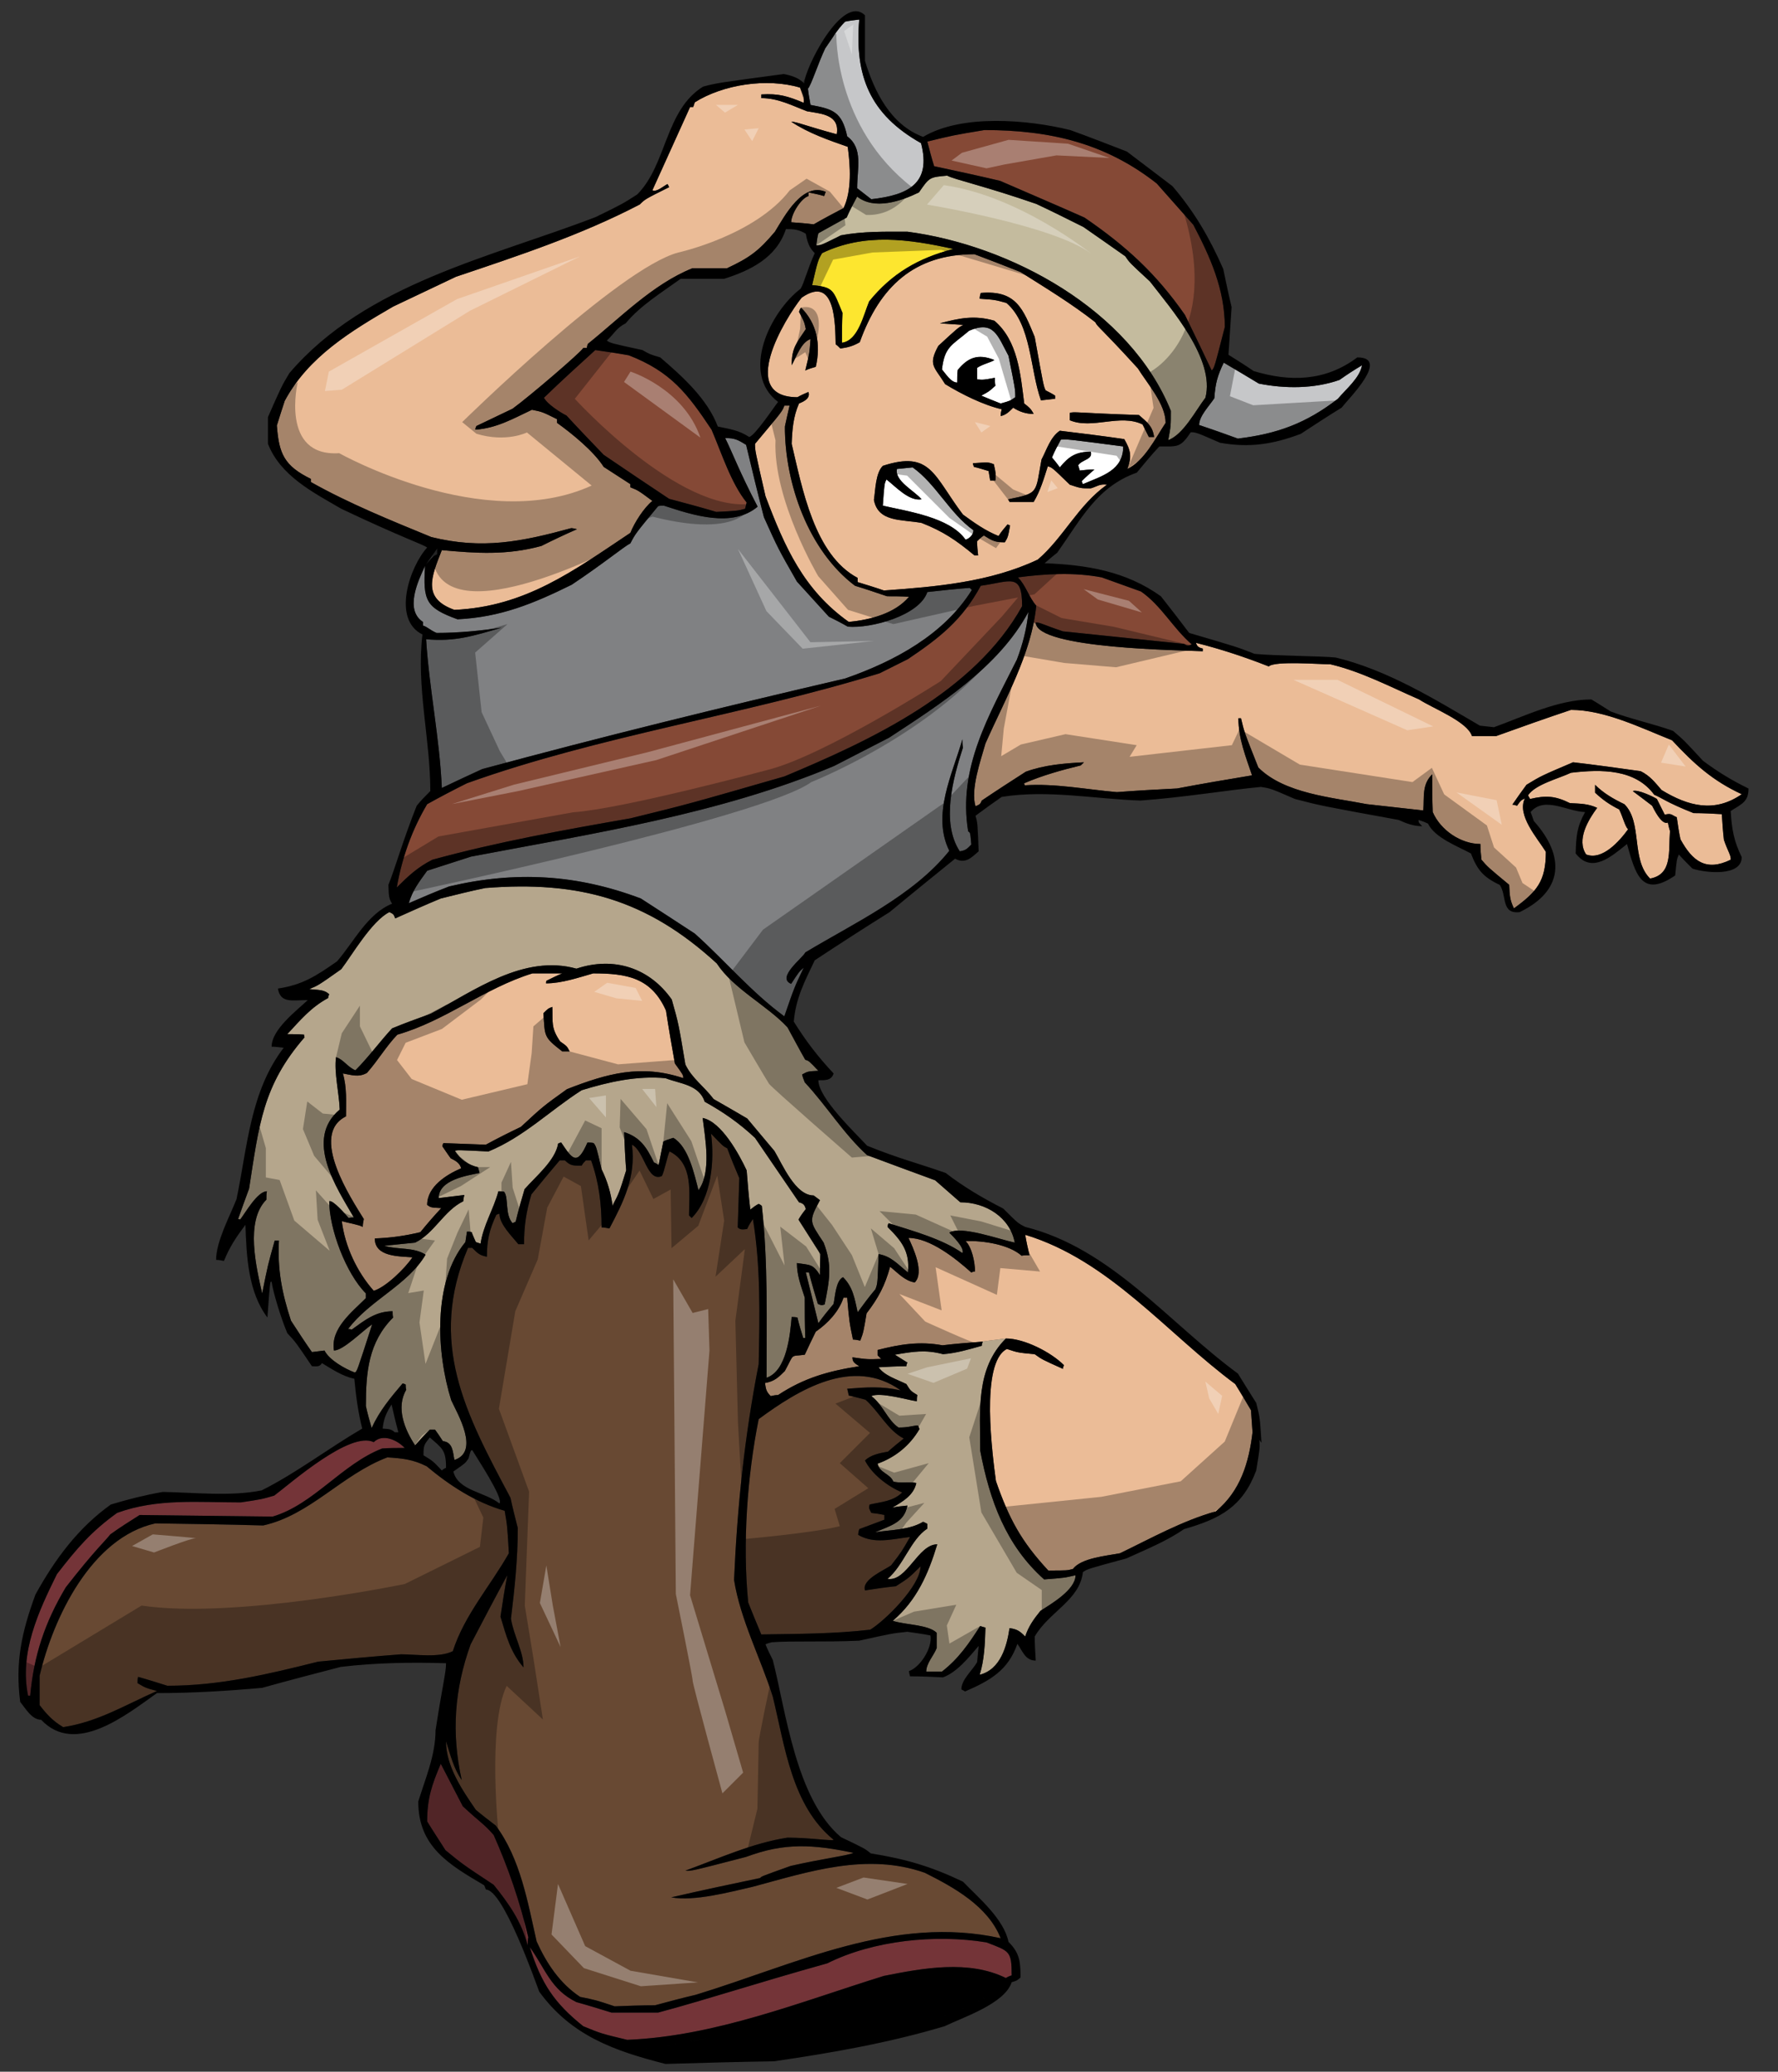 <?xml version="1.0" encoding="utf-8"?>
<!-- Generator: Adobe Illustrator 17.0.0, SVG Export Plug-In . SVG Version: 6.00 Build 0)  -->
<!DOCTYPE svg PUBLIC "-//W3C//DTD SVG 1.1//EN" "http://www.w3.org/Graphics/SVG/1.1/DTD/svg11.dtd">
<svg version="1.1" id="Layer_1" xmlns="http://www.w3.org/2000/svg" xmlns:xlink="http://www.w3.org/1999/xlink" x="0px" y="0px"
	 width="171.667px" height="200px" viewBox="0 0 171.667 200" style="enable-background:new 0 0 171.667 200;" xml:space="preserve"
	>
<rect x="0" y="0" width="171.667" height="200" fill="#333333" stroke="none"/>
<path id="color9" style="fill:#743438;" d="M97.677,190.702c-0.204,0.05-0.406,0.152-0.558,0.252
	c-3.592-1.769-7.99-0.96-11.783-0.202c-8.142,2.529-16.232,5.814-24.777,6.171c-2.528-0.607-2.528-0.607-4.248-1.316
	c-2.779-2.225-4.044-4.096-5.157-7.635c1.519,2.124,2.023,4.096,4.5,5.31c1.113,0.306,2.226,0.655,3.388,1.011h4.501
	c5.056-1.363,9.102-2.731,16.331-4.754c4.451-2.224,10.469-2.831,15.374-2.021C97.473,188.376,97.677,188.324,97.677,190.702z
	 M44.682,174.371c-0.708-1.368-1.416-2.731-2.125-4.098c-0.859,2.021-1.314,3.336-1.314,5.561c0.556,0.912,1.163,1.821,1.77,2.781
	c1.668,1.367,1.668,1.367,4.652,3.34c1.466,1.818,2.68,3.538,3.287,5.864c0-0.304,0-0.556,0.051-0.808
	c-0.808-3.439-1.922-6.676-3.337-9.861C46.754,176.088,46.3,175.886,44.682,174.371z M10.65,148.125
	c0.911-0.657,1.871-1.263,2.833-1.87c4.248,0.05,8.545,0.101,12.844,0.152c3.943-1.164,6.674-5.058,10.569-6.574
	c0.707-0.052,1.415-0.052,2.174-0.052c-0.708-0.759-2.123-1.415-2.984-0.557c-2.276-1.112-7.989,3.944-9.608,5.158
	c-1.212,0.355-1.212,0.355-3.236,0.658c-4.094,0-8.039-0.405-11.934,1.012c-2.527,1.818-3.892,3.437-5.814,5.916
	c-1.77,3.59-3.642,7.585-2.781,11.731h0.202c0.354-3.894,1.415-7.079,3.439-10.467C9.236,149.54,10.196,148.732,10.65,148.125z"/>
<path id="color8" style="fill:#684933;" d="M45.946,174.722c-1.315-1.919-2.882-4.195-2.882-6.624
	c0.405,1.264,0.758,2.683,1.517,3.743c-1.011-4.552-0.708-8.749,0.859-13.096c1.163-2.227,2.328-4.451,3.54-6.677
	c-0.252,1.316-0.455,2.631-0.657,3.996c0.557,1.87,0.961,3.438,2.226,4.904c0-1.517-0.961-3.084-1.214-4.702
	c0.355-2.934,0.658-5.765,0.658-8.747c-0.251-1.012-0.505-1.974-0.708-2.934c-4.349-8.141-7.991-14.967-4.095-24.12h0.403
	c0.557,0.56,0.709,0.71,1.418,0.861c0-1.619,0.251-2.632,0.909-4.046c0.101-0.052,0.203-0.103,0.304-0.103
	c0,1.013,1.213,2.176,1.819,2.934h0.557c0-1.77,0.202-3.136,0.708-4.805c0.91-1.111,1.821-2.224,2.73-3.285h0.506
	c0.556,0.558,0.859,0.505,1.619,0.505c0.1-0.202,0.252-0.354,0.403-0.505h0.505c0.76,2.124,1.011,4.196,1.011,6.472
	c0.252,0,0.506,0.052,0.759,0.102c1.365-2.579,2.579-5.007,2.173-8.09c1.215,0.605,1.467,3.641,2.883,3.033
	c0.254-0.404,0.557-2.072,0.758-2.376c2.326,1.162,1.872,3.994,1.872,6.169l0.253,0.254c1.922-1.922,2.224-5.563,1.871-8.143
	c1.162,1.212,1.162,1.212,1.568,1.416c0.352,0.961,0.756,1.922,1.162,2.882c-0.051,1.566-0.101,3.135-0.152,4.753
	c0.253,0.253,0.505,0.201,0.911,0.152c0.152-0.354,0.353-0.657,0.555-0.962c0.759,4.604,0.658,9.355,0.557,14.008
	c-1.366,6.977-2.072,13.754-2.377,20.834c0.607,3.842,2.58,7.583,3.742,11.275c1.164,4.753,1.82,10.52,5.866,13.805
	c-0.051,0.152-2.276-0.202-4.45-0.202c-3.337,0.505-6.674,2.023-9.861,3.186c0.557,0.05,0.557,0.05,5.816-1.315
	c3.793-1.416,6.524-1.214,10.415-0.405c-0.454,0.254-2.982,0.558-6.068,1.265c-2.831,1.012-2.831,1.012-2.932,1.163
	c-2.881,0.605-5.763,1.213-8.595,1.871c2.225,0.404,5.613-0.506,7.837-1.013c5.461-1.466,11.024-3.336,16.637-1.364
	c2.83,1.415,6.118,3.238,7.332,6.32c-10.316-2.275-19.671,2.478-29.43,5.46c-1.314,0.306-2.63,0.659-3.944,1.015
	c-1.314,0-2.63,0.05-3.893,0.1c-1.821-0.606-1.821-0.606-3.337-0.911c-1.973-1.315-3.237-3.233-4.199-5.358
	c-0.859-3.792-1.567-7.989-3.942-11.178C47.209,175.735,46.552,175.229,45.946,174.722z M49.131,149.945
	c-0.152-2.629-0.152-2.629-0.404-4.097c-2.831-0.809-5.36-2.476-7.534-4.297c-1.316-0.656-2.277-0.759-3.794-0.859
	c-4.399,1.668-7.434,5.563-11.984,6.573c-3.489-0.101-6.978-0.151-10.416-0.201c-6.168,1.364-9.861,9.1-11.175,14.713v2.832
	c0.708,0.911,1.263,1.518,2.275,2.124c3.337-0.506,5.967-2.124,9.052-3.489c-1.113-0.304-1.113-0.304-1.872-0.758
	c0-0.203,0-0.405,0.051-0.606c0.911,0.253,1.871,0.558,2.832,0.859c5.056,0,9.707-1.111,14.562-2.329
	c2.63-0.25,5.31-0.503,7.989-0.706c1.466,0,3.69,0.355,5.005-0.303C44.834,155.912,47.361,153.082,49.131,149.945z M86.501,153.131
	c-1.013,0.102-2.024,0.254-2.984,0.404c-0.354-1.062,1.922-1.971,2.527-2.429c1.013-1.311,1.013-1.311,1.821-2.729
	c-1.77,0.202-3.439,0.708-5.005-0.201c0-0.204,0.05-0.407,0.1-0.558c0.809-0.303,1.619-0.606,2.428-0.909v-0.455
	c-0.456-0.102-0.861-0.153-1.265-0.202c-0.254-0.507-0.254-0.507-0.153-0.81c1.113-0.253,2.276-0.304,3.136-1.165
	c-1.366-0.554-2.933-1.769-3.59-3.083c0.555-0.557,1.416-0.707,2.224-0.858c0.507-0.456,1.011-0.86,1.519-1.266
	c-1.519-0.759-2.378-2.578-3.691-3.742c-0.557-0.15-1.114-0.301-1.618-0.404c-0.05-0.252-0.101-0.454-0.151-0.657
	c1.92-0.152,3.285-0.252,5.156,0.152c-4.603-3.288-9.861-0.051-13.704,2.781c-1.113,5.563-1.567,12.035-1.012,17.698
	c0.406,1.011,0.81,2.021,1.265,3.085c3.489-0.052,7.028-0.052,10.517-0.457c1.417-0.857,4.856-4.245,4.856-6.118
	C87.765,152.321,87.765,152.321,86.501,153.131z"/>
<path id="color7" style="fill:#808183;" d="M93.781,81.53c-0.405,0.404-0.505,0.557-1.113,0.657
	c-1.819-2.781-0.657-7.03,0.305-10.013c-0.052-0.304-0.052-0.558-0.052-0.808c-0.96,3.387-2.983,7.28-1.264,10.77
	c-3.489,4.35-9.203,6.978-13.905,9.81c-0.203,0.506-2.831,2.426-1.366,3.033c0.759-1.163,0.759-1.163,1.215-1.567
	c-0.912,1.921-0.912,1.921-1.872,4.704c-3.185-2.327-5.764-5.413-8.646-7.99c-1.769-1.164-3.49-2.274-5.209-3.388
	c-6.168-2.326-12.084-2.68-18.507-1.163c-1.316,0.505-2.629,1.063-3.893,1.617c0.354-1.263,1.011-2.073,1.77-3.134
	c1.416-0.456,2.832-0.911,4.247-1.366c11.732-2.225,23.968-4.095,35.043-8.748c1.77-0.91,3.54-1.819,5.31-2.729
	c4.855-3.187,10.617-6.828,13.45-12.137c-0.15,1.567-0.556,3.135-1.113,4.601c-2.679,5.36-5.714,10.417-4.702,16.586
	C93.681,80.366,93.681,80.366,93.781,81.53z M46.553,74.248c11.58-3.135,23.311-6.018,35.042-8.747
	c4.803-1.67,9.557-4.249,12.238-8.548c-0.102-0.1-0.152-0.151-0.202-0.2c-1.366,0.1-2.733,0.251-4.097,0.402
	c-0.759,2.277-5.461,3.542-7.686,3.339c-0.609-0.354-1.214-0.658-1.821-0.961c-1.062-1.163-2.075-2.275-3.084-3.389
	c-1.82-3.184-1.82-3.184-3.187-6.217c-0.605-2.327-1.162-4.654-1.718-6.978c-0.809-0.507-1.112-0.658-2.022-0.658
	c0.708,1.416,1.365,3.236,3.135,6.623c-2.479,2.074-6.271,0.811-9.052-0.1c-0.203,0-0.404,0-0.556,0.05
	c-2.175,2.629-2.175,2.629-2.68,3.59c-0.608,0.304-2.629,1.973-5.666,3.995c-3.691,1.822-6.876,3.136-11.022,3.337
	c-3.084-1.114-3.338-1.821-3.135-5.157c-0.708,1.516-1.972,4.246-0.203,5.411v0.353c0.405,0.103,0.709,0.456,1.314,0.708
	c2.124,0,4.148-0.201,6.272-0.505c-2.781,0.81-4.501,1.367-7.282,1.114c0.303,4.804,1.314,9.606,1.517,14.36
	C43.923,75.461,45.238,74.854,46.553,74.248z"/>
<path id="color6" style="fill:#C4BB9E;" d="M116.384,38.397c-0.962,1.263-2.123,3.54-3.59,4.096
	c0.252-1.366,0.252-1.366,0.252-2.833c-3.942-9.758-15.47-15.978-25.434-17.293c-2.124,0-4.297-0.051-6.422,0.353
	c-1.922,0.961-1.922,0.961-2.377,0.961c0.051-0.406,0.102-0.809,0.202-1.163c0.911-0.506,1.823-1.012,2.731-1.516
	c0.306-0.708,0.657-1.366,1.012-2.024c1.67,1.316,4.198,0.457,5.967-0.403c1.012-1.468,1.012-1.468,2.731-1.62
	c0.604,0.355,3.641,1.013,8.597,2.731c1.516,0.709,3.032,1.467,4.548,2.225c1.317,0.912,2.682,1.872,4.048,2.832
	c0.403,0.605,0.403,0.605,2.376,2.427C113.099,29.851,117.346,34.704,116.384,38.397z"/>
<path id="fill" style="fill:#FFFFFF;" d="M93.985,51.19c0,0.455-0.407,0.809-0.76,0.91c-1.517-2.173-5.613-2.73-7.989-3.285
	c0.151-2.125,0.151-2.125,0.354-2.529c0.91,0.708,2.173,2.122,3.387,1.919c-0.658-0.807-2.628-1.769-2.376-2.932
	c0.506-0.051,1.011-0.1,1.517-0.151C90.393,46.742,91.658,49.522,93.985,51.19z M102.43,42.441c-0.304,0.557-0.607,1.113-0.861,1.72
	c0.254,0.302,0.505,0.606,0.759,0.961c0.86-1.061,1.566-1.517,2.982-1.517c0.255,0.759-0.86,0.759-1.212,1.314
	c0.048,0.153,0.102,0.302,0.152,0.506c0.453-0.051,0.908-0.101,1.414-0.101c-0.403,0.354-0.81,0.708-1.215,1.112
	c0,0.101,0.053,0.202,0.104,0.304c1.871-0.809,3.894-1.315,3.894-3.642C103.035,42.391,103.035,42.391,102.43,42.441z M97.372,34.35
	c0.655,3.237,0.655,3.237,0.655,3.997c-0.504,0.353-0.504,0.353-1.414,0.606c-0.658-0.253-1.266-0.507-1.87-0.759
	c0.756-0.404,0.756-0.404,1.363-0.96c-0.049-0.252-0.049-0.506-0.049-0.759c-1.113,0.203-1.113,0.203-1.719,0.152v-1.113
	c0.505-0.354,1.414-0.557,1.668-0.758c-1.62-0.658-2.58-0.202-3.538,0.961c-0.052,0.404-0.052,0.809-0.052,1.213
	c-0.607,0-1.113-0.86-1.469-1.263c0.254-2.227,0.961-2.327,2.629-3.743C95.955,30.913,96.309,32.378,97.372,34.35z"/>
<path id="color5" style="fill:#FDE62F;" d="M81.291,33.087c0-0.96,0-1.922,0.051-2.882c-0.91-2.175-0.809-2.479-2.934-2.681
	c0.557-2.376,0.557-2.376,0.96-3.084c4.098-1.971,8.345-1.365,12.693-0.404c-3.389,0.861-5.968,2.376-8.142,5.057
	C83.366,30.407,82.859,32.884,81.291,33.087z"/>
<path id="color4" style="fill:#C6C7C9;" d="M118.153,35.008c1.113,0.659,2.226,1.316,3.39,2.023
	c2.527,0.505,5.359,0.505,7.787-0.354c0.708-0.505,1.415-0.961,2.175-1.416c-0.203,1.212-1.569,2.325-2.329,3.235
	c-3.082,2.378-5.864,3.388-9.656,3.844c-1.264-0.456-2.528-0.911-3.741-1.314c0-0.86,0.961-1.819,1.466-2.58
	C117.346,36.981,117.549,36.273,118.153,35.008z M81.798,13.165c1.567,1.162,0.96,3.084,0.96,5.005
	c0.456,0.354,0.91,0.709,1.366,1.063c3.591-0.405,5.813-1.518,4.804-5.411c-4.956-2.782-6.422-6.523-5.968-11.934
	c-0.454,0.051-0.909,0.101-1.364,0.202c-0.81,0.809-1.266,1.668-1.92,2.579c-0.66,1.366-1.367,3.59-1.67,3.893
	c0.05,0.505,0.151,1.013,0.251,1.567C80.431,10.534,81.291,10.787,81.798,13.165z"/>
<path id="color3" style="fill:#B5A68C;" d="M67.841,107.926c0.252,2.022,0.86,5.258-0.405,6.978
	c-0.404-1.567-0.96-4.195-2.428-5.057c-0.353,0.102-0.657,0.202-0.961,0.354c-0.152,0.759-0.303,1.518-0.455,2.275
	c-0.151-0.101-0.302-0.202-0.454-0.251c-0.708-1.466-1.315-2.429-2.882-2.934c0.05,1.214,0.102,2.427,0.202,3.69
	c-0.658,2.124-0.658,2.124-1.316,3.439c-0.151-1.213-0.504-2.425-1.062-3.54c-0.505-2.172-0.505-2.172-0.759-2.527
	c-0.201-0.05-0.404-0.05-0.605-0.05c-1.011,2.326-1.468,1.567-2.529,0c-0.101,0-0.202,0.05-0.303,0.101
	c-0.252,1.618-2.175,3.185-3.237,4.399c-0.303,1.012-0.607,2.074-0.859,3.136c-0.101,0.051-0.202,0.1-0.303,0.15
	c-0.759-0.86-0.354-2.428-0.809-3.033c-0.203-0.051-0.405-0.051-0.557-0.051c-0.455,1.719-1.467,3.286-1.719,5.057
	c-0.153-0.051-0.304-0.101-0.456-0.152c-0.152-0.354-0.304-0.655-0.405-0.96c-0.151-0.05-0.303-0.05-0.454-0.05
	c-0.05,0.303-0.101,0.656-0.151,1.01c-3.187,3.843-2.783,10.771-1.366,15.272c0.607,1.315,2.78,4.956,0.303,5.764
	c-0.153-0.808-0.153-1.72-1.113-1.819c-0.252-0.405-0.505-0.759-0.759-1.113h-0.504c-0.506,0.506-0.962,1.011-1.418,1.518
	c-1.01-1.518-1.869-3.641-0.857-5.36c-0.052-0.202-0.052-0.354-0.052-0.506c-0.101-0.05-0.202-0.102-0.303-0.102
	c-1.162,1.367-2.225,2.63-2.982,4.299c-0.203-0.709-0.405-1.416-0.558-2.124c0-3.287,0.254-6.168,2.63-8.545
	c-0.05-0.202-0.05-0.405-0.05-0.606c-1.619,0-2.681,0.859-3.944,1.77c-0.153-0.051-0.254-0.051-0.355-0.051
	c2.074-2.781,5.766-4.247,7.485-7.181c-1.165-0.759-2.681-0.454-3.995-0.86c0.96-0.1,1.972-0.201,2.981-0.302
	c1.873-0.91,2.783-3.084,4.653-3.995c0-0.203,0.051-0.405,0.102-0.606c-0.86,0.1-1.669,0.201-2.478,0.302
	c0-1.769,2.73-2.174,3.944-2.427c-0.051-0.203-0.101-0.404-0.152-0.557c-0.91-0.202-1.719-0.759-2.224-1.567
	c0.202-0.102,0.202-0.102,3.235,0.05c3.439-1.415,5.917-3.943,9.002-5.914c2.629-0.81,5.359-1.417,8.09-1.164
	c1.417,0.558,3.237,0.607,3.792,2.276c1.822,1.011,3.338,2.071,4.855,3.488c1.416,2.072,2.832,4.148,4.248,6.221
	c0.405,0.099,0.555,0.252,0.656,0.656c-0.251,0.304-0.504,0.657-0.707,1.012c0.707,1.112,1.417,2.225,2.124,3.337
	c-0.05,0.657-0.05,1.315-0.05,2.022c-0.709-1.111-0.962-0.96-2.226-1.162c0,1.213,0.405,2.225,0.758,3.337
	c0,1.264,0,2.579,0.051,3.894H77.55c-0.203-0.657-0.405-1.314-0.558-1.972c-0.201-0.052-0.404-0.052-0.555-0.052
	c-0.151,1.668-0.457,5.21-2.428,5.866c0-5.411,0.153-11.175-0.454-16.586c-0.101-0.101-0.203-0.152-0.304-0.202
	c-0.303,0.151-0.556,0.355-0.809,0.556c-0.151-1.265-0.252-2.527-0.353-3.792C71.38,111.466,69.66,108.28,67.841,107.926z
	 M32.242,130.376c-0.352-2.123,1.771-3.741,3.085-5.057v-0.454c-1.921-1.923-3.539-6.22-3.539-8.899
	c0.353-0.152,1.618,1.314,1.871,1.619c0.152-0.051,0.303-0.051,0.505-0.051c-1.668-2.883-4.804-7.536-1.365-10.418
	c-0.051-1.567-0.557-3.59-0.355-5.056c0.708,0.203,1.114,0.96,1.872,1.264c1.264-1.264,2.325-2.73,3.539-4.046
	c1.214-0.505,2.479-0.96,3.743-1.417c4.197-2.224,8.951-5.763,14.058-4.349c3.64-1.212,7.079-0.051,9.203,2.982
	c0.657,2.327,0.657,2.327,1.315,6.271c0.657,1.367,1.77,2.073,2.73,3.339c1.062,0.607,2.123,1.214,3.236,1.871
	c0.86,1.011,1.72,2.072,2.629,3.134c0.809,1.365,2.023,4.299,3.792,4.299c0.203,0.151,0.404,0.303,0.607,0.455
	c-1.112,2.073-1.012,2.021,0.355,4.097c0.859,2.225,0.555,3.641,0.101,5.967c-0.304,0.1-0.304,0.1-0.659-0.051
	c-0.303-1.012-0.605-2.022-0.86-3.034h-0.302c0.403,1.616,0.81,3.236,1.212,4.904c0.458-0.657,0.962-1.263,1.468-1.87
	c0.153-0.71,0.202-2.226,0.911-2.58c0.96,0.96,1.112,2.022,1.415,3.389c0.556-0.758,1.113-1.519,1.718-2.227
	c0.204-0.555,0.204-0.555,0.304-3.387c1.213,0.203,1.821,0.961,2.833,1.771c0.201-2.024-0.608-3.035-1.973-4.399
	c0-0.151,0.05-0.253,0.102-0.354c2.223,0.708,5.207,1.517,7.13,2.884c0.251-0.508-1.014-1.719-1.265-1.973
	c1.112-0.708,4.853,0.657,6.319,0.961c-0.454-2.427-2.78-3.894-5.259-3.894c-0.81-0.708-1.617-1.415-2.426-2.122
	c-2.227-0.811-4.399-1.62-6.575-2.431c-2.275-2.071-3.893-4.75-6.016-7.027c-0.1-0.251-0.203-0.505-0.254-0.759
	c0.557-0.303,0.557-0.303,1.567-0.353c-0.91-0.961-0.91-0.961-1.263-1.063c-0.606-1.06-1.163-2.123-1.718-3.135
	c-1.973-2.124-5.209-3.693-6.828-6.169c-6.775-6.217-13.349-7.988-22.35-7.28c-1.466,0.304-2.882,0.658-4.297,1.011
	c-1.467,0.607-2.935,1.265-4.399,1.922c-0.153-0.404-0.153-0.404-0.559-0.61c-1.718,0.861-3.64,4.2-4.652,5.514
	c-2.223,1.568-2.223,1.568-3.082,1.919c0.706,0.103,1.413,0,1.92,0.508c-0.05,0.101-0.102,0.203-0.102,0.354
	c-1.669,0.91-2.629,2.075-3.945,3.49c0.506,0,1.063,0,1.619,0.048c0,0.051,0,0.153,0.05,0.254
	c-4.045,4.654-4.398,8.444-5.359,14.615c-0.353,0.96-0.708,1.922-1.062,2.932c0.051,0,0.101,0,0.203,0.051
	c0.506-0.657,1.668-2.729,2.579-2.729c-0.051,0.253-0.051,0.504-0.051,0.809c-2.073,2.072-0.96,6.573-0.405,9.052
	c0.557-2.781,0.557-2.781,1.214-5.107h0.404c-0.151,2.832,0.305,5.107,1.165,7.737c0.656,1.009,1.313,2.023,2.021,3.032
	c0.404-0.05,0.81-0.102,1.213-0.151c0.456,0.91,1.973,1.77,2.934,2.125c0.202-0.103,0.202-0.103,1.669-4.654
	C35.023,128.454,33.152,130.376,32.242,130.376z M94.894,129.519c-0.126,0.009-0.25,0.02-0.376,0.03l2.601-0.336
	c-2.933,2.934-2.479,6.928-2.479,10.821c0.91,4.805,2.479,9.153,6.172,12.439c1.969-0.152,1.969-0.152,3.032-0.404
	c0,1.416-2.377,2.781-3.389,3.439c-0.656,0.808-1.163,1.517-1.47,2.476c-0.552-0.553-0.806-0.707-1.514-0.808
	c-0.254,1.72-0.859,3.995-2.883,4.502c0.457-1.467,0.507-2.985,0.558-4.554c-0.203-0.051-0.354-0.1-0.507-0.151
	c-1.112,1.72-2.073,3.136-3.692,4.398h-1.517c0-0.808,0.71-1.515,1.012-2.273v-1.467c-0.808-0.808-3.033-0.758-4.247-1.162
	c2.326-1.973,3.439-4.552,4.298-7.384c-1.87,0-2.933,3.641-4.803,3.336c1.567-1.314,2.224-3.791,3.843-4.853v-0.455
	c-0.151-0.102-0.304-0.152-0.405-0.202c-1.364,0.808-3.085,0.758-4.652,1.012c1.567-0.658,2.832-0.962,3.135-2.58
	c-0.506,0.05-1.011,0.101-1.467,0.202c1.061-0.604,2.074-1.215,2.328-2.377c-0.558-0.149-1.669,0.052-2.226-0.149
	c-0.304-0.76-1.314-0.811-1.516-1.72c1.718-0.609,3.134-1.771,4.044-3.338c-0.051-0.151-0.102-0.252-0.151-0.354
	c-0.658,0.051-0.859,0.203-1.872,0.203c-1.062-0.71-1.516-2.225-2.628-3.034c0.859-0.405,3.437,0.353,4.398,0.505
	c0-0.201,0-0.403,0.051-0.606c-0.658-0.404-0.658-0.404-1.063-1.062c-0.909-0.455-2.124-0.811-2.68-1.619
	c0.86-0.05,1.771-0.101,2.68-0.101c0-0.152,0.051-0.253,0.102-0.354c-0.406-0.253-0.809-0.508-1.213-0.759
	c1.769-0.302,2.933-0.505,4.653-0.052c1.313-0.1,2.477-0.453,3.741-0.81C94.793,129.77,94.844,129.618,94.894,129.519z"/>
<path id="color2" style="fill:#854936;" d="M41.748,82.996c-1.414,0.709-2.325,1.567-3.439,2.679
	c0.505-2.881,1.467-5.563,2.934-8.039c1.264-0.706,2.529-1.365,3.843-2.023C57.93,71.01,71.835,69.04,84.932,64.995
	c0.911-0.456,1.821-0.911,2.73-1.366c3.085-2.073,5.259-3.793,7.03-7.079c2.884-0.405,3.993-1.314,3.993,1.971
	c-4.6,8.294-14.613,12.945-22.956,16.435c-9.304,2.679-9.304,2.679-14.866,4.045C54.491,80.112,48.018,81.276,41.748,82.996z
	 M96.563,17.461c2.679,1.164,5.41,2.327,8.14,3.54c3.995,2.731,6.928,5.41,9.708,9.406c0.861,1.769,1.721,3.539,2.58,5.359
	c0.253-0.254,0.253-0.254,1.265-4.197c0-3.641-1.416-6.776-3.035-9.861c-1.213-1.365-2.377-2.679-3.539-3.995
	c-4.955-3.893-10.315-5.157-16.638-5.157c-3.033,0.504-3.033,0.504-5.511,1.111c0.202,0.759,0.404,1.568,0.659,2.377
	C92.315,16.501,94.438,16.956,96.563,17.461z M60.711,34.301c-1.113-0.202-2.175-0.354-3.236-0.506
	c-1.669,1.518-3.338,3.035-4.955,4.601c0.302,0.607,1.567,1.417,2.172,1.719c1.164,1.264,2.377,2.529,3.591,3.792
	c2.073,1.417,4.197,2.833,6.32,4.249c1.517,0.405,3.036,0.808,4.551,1.263c2.023-0.102,2.023-0.102,2.782-0.302
	c0.05-0.203,0.102-0.405,0.151-0.607c-1.518-1.872-2.428-4.805-3.388-7.029C66.374,37.992,64.756,35.868,60.711,34.301z
	 M114.311,62.162c0.353,0.202,0.353,0.202,0.758,0.05c-1.819-1.567-2.933-3.741-4.903-5.107c-1.265-0.455-2.529-0.911-3.794-1.365
	c-2.68-0.506-5.41-0.354-8.09,0c0.758,0.759,1.062,1.922,1.771,2.731c-0.053,0.536-0.135,1.069-0.24,1.599l0.212,0.16
	c-0.009-0.046-0.024-0.092-0.024-0.14c0.456,0,0.658,0.202,2.63,0.86C106.522,61.353,110.418,61.757,114.311,62.162z"/>
<path id="color1" style="fill:#EBBC97;" d="M166.444,81.073c0.355,1.063,0.708,1.518,0.658,1.921
	c-2.376,1.164-3.69,0.154-4.854-1.973c-0.153-0.706-0.254-1.413-0.355-2.122c-0.557-0.252-0.507-0.405-1.162-0.252
	c-0.254-0.506-0.506-1.011-0.76-1.517c-0.306-0.202-1.872-0.959-2.327-0.76c0.607,0.456,1.216,0.91,1.872,1.417
	c0.102,0.202,0.91,1.922,1.516,1.617c0.053,0.253,0.103,0.506,0.204,0.81c-0.151,2.023,0.251,4.197-1.92,4.602
	c-1.873-1.871-0.71-5.412-2.48-7.18c-1.062-0.506-2.021-1.063-2.831-1.873v0.76c0.759,0.709,1.416,1.163,2.325,1.618
	c0.354,0.708,0.558,1.617,0.86,1.92c-0.809,1.114-2.479,3.036-4.045,2.428c-0.961-1.416,0.201-3.339,1.061-4.5
	c-0.86-0.404-1.619-0.404-2.629-0.456c-1.416-0.707-2.327-0.757-3.843-0.403c-0.103-0.152-0.152-0.252-0.203-0.354
	c0.707-1.062,2.983-1.618,4.145-2.175c2.983-0.355,6.223-0.355,8.042,2.124c0.658,0.252,1.112,0.706,3.792,1.77
	c0.911,0,1.822,0.051,2.732,0.102C166.295,79.405,166.345,80.215,166.444,81.073z M35.023,118.443c0-0.253,0.05-0.508,0.102-0.759
	c-1.214-1.972-5.309-8.141-1.719-9.911c0-1.415,0.101-2.78-0.304-4.146c0.86,0.151,1.517,0.405,2.327-0.051
	c1.112-1.263,1.821-2.527,2.933-3.691c4.602-1.313,8.444-4.5,13.046-5.917h2.882c-0.506,0.203-1.012,0.456-1.518,0.709
	c-0.052,0.049-0.052,0.151-0.052,0.254c1.518,0,3.136-0.558,4.552-0.963c3.237,0,5.613,0.405,7.029,3.59
	c0.252,1.669,0.556,3.388,0.86,5.108c0.808,1.112,0.808,1.112,0.808,1.415c-4.096-1.364-7.331-0.454-11.225,1.063
	c-2.326,1.67-2.326,1.67-4.45,3.641c-1.164,0.558-2.276,1.114-3.388,1.721c-1.367-0.052-2.731-0.102-4.096-0.152
	c-0.051,0.101-0.101,0.203-0.101,0.304c0.252,0.354,0.504,0.758,0.808,1.161c0.505,0.254,0.861,0.457,1.012,0.963
	c-1.416,0.606-3.287,1.768-3.287,3.539c0.354,0.254,0.354,0.254,1.366,0.305c-0.709,0.757-1.366,1.515-2.022,2.325
	c-1.466,0.354-2.884,0.556-4.399,0.606c0,1.771,2.275,1.72,3.64,1.82c-0.758,1.112-2.578,2.881-3.742,3.236
	c-1.617-1.82-2.781-4.298-3.085-6.728C33.506,118.038,34.719,118.241,35.023,118.443z M52.468,97.811
	c0.152,2.277,0,2.277,1.82,3.692h0.708c-0.253-0.504-0.253-0.504-0.91-0.961c-0.91-1.314-0.708-1.87-0.758-3.336
	C52.923,97.357,52.923,97.357,52.468,97.811z M81.949,60.038c2.074-0.203,4.449-0.807,5.815-2.426
	c-0.708-0.051-1.417-0.051-2.123-0.051c-1.062-0.355-2.074-0.709-3.087-1.011c-4.499-3.388-6.774-9.861-6.774-15.372
	c0.151-0.707,0.302-1.365,0.454-2.024h-0.505c-0.202,0.557-0.202,0.557-2.832,3.692c0,0.656,0,0.656,1.012,5.056
	C75.78,52.858,77.601,56.954,81.949,60.038z M55.148,50.988c0.152,0,0.355,0.05,0.558,0.102c-1.163,0.504-2.327,1.061-3.439,1.617
	c-3.337,0.911-6.27,0.709-9.608,0.403c-1.012,2.58-1.922,4.652,1.214,5.765c6.876-0.304,11.529-3.793,16.991-7.434
	c0.403-1.011,1.314-2.428,2.124-3.083c-1.365-1.012-1.365-1.012-2.124-1.315V46.74c-0.86-0.557-1.721-1.114-2.578-1.669
	c-0.963-1.517-3.086-3.234-4.501-4.248V40.47c-1.417-0.708-1.417-0.708-2.427-0.911c-1.821,0.86-3.389,1.771-5.461,1.921
	c0-0.151,0.05-0.252,0.101-0.354c1.162-0.556,2.325-1.112,3.489-1.669c1.67-1.213,6.675-5.511,6.826-5.865h0.355
	c0-0.153,0.05-0.304,0.102-0.405c3.032-2.427,6.269-5.764,10.062-7.281h3.338c2.173-1.011,3.084-1.67,4.651-3.539
	c0.962-1.568,2.682-4.804,4.905-3.842c-0.05,0.101-0.101,0.252-0.151,0.403c-0.505-0.15-1.012-0.251-1.517-0.353v0.353
	c-0.708,0.204-1.668,1.719-1.668,2.53c0.706,0.05,1.414,0.101,2.173,0.201c0.961-0.556,1.922-1.061,2.882-1.568
	c0.809-1.667,0.658-4.094,0.405-5.915c-1.871-0.658-3.792-1.315-5.46-2.428c0.505,0,1.414,0.405,4.398,1.214
	c0.304-1.872-1.415-1.973-2.883-2.225c-1.466-0.557-2.781-1.264-4.399-1.264V9.118c1.669-0.101,2.528,0.153,4.097,0.809
	c0.05-0.454,0.05-0.454-0.353-1.466C74.06,7.5,69.812,8.158,67.082,9.877c-0.05,0.151-0.102,0.303-0.151,0.456h-0.303
	c-1.214,2.68-2.428,5.36-3.641,8.039c0.405,0.203,1.061-0.404,1.467-0.607c0.051,0.101,0.101,0.202,0.151,0.303
	c-2.326,1.162-2.326,1.162-2.832,1.669c-5.612,2.933-11.731,4.956-17.747,6.979c-2.024,0.96-4.048,1.921-6.069,2.881
	c-4.097,2.378-8.191,4.855-10.467,9.102c-0.253,0.758-0.506,1.569-0.76,2.377c0.204,2.73,0.709,3.894,3.288,5.157v0.304
	c3.691,2.074,7.688,3.691,11.63,5.31C46.552,53.061,50.345,52.302,55.148,50.988z M109.862,35.565
	c0.909,1.465,2.679,3.438,2.679,5.26c-1.011,1.515-2.023,3.639-3.691,4.448c0.456-1.214,0.304-1.82-0.303-2.882
	c-2.074-0.303-4.148-0.555-6.22-0.809c-0.91,0.607-1.264,1.821-1.77,2.782c-0.606,3.236-0.202,3.236-3.237,3.843
	c0.054,0.051,0.103,0.15,0.152,0.251H99.8c0.656-1.112,0.958-2.173,1.363-3.437c0.407,0.1,0.407,0.1,2.125,1.77
	c1.062,0.354,1.062,0.354,2.021,0.354c0.558-0.152,0.861-0.456,1.569-0.354c-2.781,1.971-4.198,5.106-6.677,7.23
	c-4.6,2.175-9.81,2.629-14.866,2.983c-0.859-0.302-1.719-0.556-2.528-0.808v-0.405c-4.196-2.223-5.36-8.697-6.372-12.944
	c0.051-1.366,0.151-2.629,0.708-3.895c0.506-0.203,1.113-0.504,0.91-1.111c-0.354,0.151-0.708,0.304-1.063,0.505
	c-5.813,0-1.212-7.585,0.407-9.607c3.336-2.327,3.235,2.78,3.286,4.5c0.151,0.101,0.304,0.253,0.455,0.406
	c0.758-0.103,1.263-0.254,1.871-0.608c1.92-5.36,5.258-8.495,11.074-8.495c1.466,0.555,2.933,1.113,4.447,1.72
	c2.48,1.567,4.906,3.034,7.232,4.855C105.918,31.519,106.271,31.62,109.862,35.565z M77.347,29.7c-0.1,0.1-0.151,0.25-0.202,0.403
	c0.506,0.962,0.506,0.962,0.658,1.668c-0.91,1.366-1.366,1.821-1.366,3.491c0.456-0.81,0.911-2.226,1.82-2.529
	c-0.1,1.366-0.1,1.366-0.505,3.034c0.304-0.151,0.658-0.254,1.012-0.354C79.269,33.239,78.864,31.216,77.347,29.7z M97.27,50.632
	c-0.303,0.355-0.607,0.709-0.858,1.114c-1.265-0.505-2.327-1.264-3.441-2.073c-2.831-3.743-3.083-6.22-7.734-4.702
	c-0.709,0.706-0.709,2.325-0.86,3.287c0.403,2.173,2.68,1.871,4.601,2.224c2.074,0.809,3.338,1.668,5.108,3.134h0.353
	c-0.05-0.454-0.102-0.909-0.102-1.363c0.202-0.202,0.403-0.404,0.657-0.558c0.809,0.507,1.063,0.658,2.024,0.658
	c0.302-0.504,0.302-0.504,0.505-1.619C97.423,50.684,97.32,50.632,97.27,50.632z M94.035,45.072c0.455,0.101,0.91,0.252,1.414,0.403
	c0.052,0.305,0.102,0.606,0.153,0.911h0.505c0.05-0.658,0.05-0.658-0.151-1.568c-0.507-0.203-0.507-0.203-2.023-0.101
	C93.933,44.818,93.985,44.919,94.035,45.072z M99.8,39.963c-0.255-0.504-0.455-0.656-0.912-1.012
	c-0.354-2.78-0.605-6.068-2.881-7.989c-1.922-0.555-3.389-0.252-5.26,0.253c0.759,0.051,1.517,0.101,2.275,0.152
	c-0.506,0.252-0.506,0.252-2.427,2.023c-1.011,1.871-0.405,1.971,0.657,3.691c1.567,0.96,3.691,2.024,5.462,2.426
	c-0.051,0.204-0.102,0.405-0.102,0.658c0.506-0.101,0.809-0.405,1.213-0.81C98.435,39.761,99.091,39.963,99.8,39.963z
	 M101.872,38.193c-0.304-0.2-0.606-0.352-0.91-0.506c-0.204-0.405-0.204-0.405-1.06-5.156c-1.115-2.68-1.771-4.551-5.21-4.249
	c-0.052,0.153-0.103,0.355-0.103,0.557c1.468,0.101,1.468,0.101,2.58,0.405c2.428,2.072,2.274,6.472,3.338,9.405
	c0.454-0.051,0.911-0.101,1.364-0.153V38.193z M109.962,40.065c-6.117-0.202-6.22-0.353-6.674-0.202v0.707
	c2.174,0.91,4.854-0.658,7.028,0.405c0.203,0.404,0.405,0.808,0.607,1.213h0.506C111.277,41.127,110.771,40.773,109.962,40.065z
	 M120.784,136.141c-0.508-0.859-1.011-1.72-1.518-2.527c-6.624-4.905-12.135-11.935-20.28-14.411
	c0.104,0.657,0.256,1.314,0.407,1.973c-0.251,0-0.506,0-0.758,0.048c-1.264-1.111-3.741-1.465-5.41-1.415
	c0.608,0.607,0.91,2.023,0.91,2.933c-0.15,0-0.253,0.052-0.354,0.103c-1.519-1.365-3.997-3.339-6.067-3.339
	c0.453,0.961,1.566,3.339,0.604,4.299c-0.96-0.151-1.617-0.911-2.376-1.516c-0.505,1.819-1.112,2.982-2.275,4.499
	c-0.304,1.822-0.304,1.822-0.606,2.63c-0.254-0.051-0.508-0.101-0.709-0.101c-0.354-1.721-0.354-1.721-0.556-4.046h-0.354
	c-0.455,1.365-1.518,2.478-2.68,3.287c-0.354,0.708-0.708,1.466-1.062,2.225c-1.467,0.202-0.96-0.202-1.921,1.568
	c-0.607,0.606-1.012,1.011-1.922,1.16c0.101,0.611,0.101,0.811,0.556,1.267c0.201-0.052,0.454-0.102,0.707-0.102
	c2.529-1.669,4.904-2.325,7.839-2.781c-0.355-0.253-0.659-0.354-0.659-0.861c1.466,0.204,1.466,0.204,2.781,0.154
	c-0.151-0.154-0.252-0.255-0.352-0.354v-0.508c2.172-0.556,4.044-0.858,6.269-0.453c1.144-0.139,2.332-0.233,3.525-0.324
	l2.594-0.335c1.769,0,4.349,1.314,5.612,2.58c-0.052,0.101-0.101,0.201-0.101,0.354c-2.024-0.91-2.024-0.91-2.728-1.417
	c-1.619-0.15-1.619-0.15-2.684-0.504c-2.629,1.314-1.362,10.416-1.062,12.742c1.267,3.642,2.428,5.814,5.058,8.646
	c1.82,0,1.82,0,2.377-0.151c0.807-1.063,3.235-1.264,4.551-1.518c3.033-1.465,6.019-3.135,9.254-4.044
	c2.377-1.973,3.186-4.703,3.54-7.636C120.886,137.557,120.834,136.849,120.784,136.141z M161.438,71.466
	c-3.032-1.212-6.523-2.934-9.76-2.934c-2.426,0.81-4.852,1.67-7.229,2.529h-2.326c-0.457-1.416-3.794-2.679-5.107-3.539
	c-2.781-1.213-5.564-2.68-8.547-3.388c-1.011,0-5.411-0.354-5.967,0.203c-2.325-0.912-4.601-1.669-7.027-2.277
	c0.102,0.354,0.252,0.455,0.657,0.558v0.252C114.462,62.77,100,62.668,100,60.089c0,0.048,0.016,0.094,0.024,0.14l-0.212-0.16
	c0.001-0.002,0.001-0.005,0.001-0.008c-0.802,4.069-3.01,7.948-4.666,11.708c-0.455,1.618-1.467,4.449-0.959,6.069
	c0.452-0.205,0.452-0.205,0.605-0.558c1.417-0.959,2.83-1.871,4.247-2.781c1.82-0.659,3.691-0.809,5.613-0.91
	c-0.101,0.101-0.204,0.202-0.304,0.302c-1.871,0.456-3.691,0.961-5.462,1.721c0,0.05,0,0.101,0.052,0.201
	c2.933-0.201,5.966,0.404,8.899,0.657c1.922-0.15,3.843-0.253,5.814-0.353c2.378-0.456,4.805-0.86,7.232-1.266
	c-0.609-1.82-1.316-3.539-1.316-5.512h0.252c0.305,1.314,0.305,1.314,1.67,4.753c2.527,2.529,7.13,2.883,10.467,3.539l5.463,0.608
	c0.102-1.314-0.153-2.479,0.858-3.49c0,1.213,0,2.427,0.05,3.641c0.76,1.77,2.733,3.086,4.604,3.086c0,0.504,0.048,1.01,0.101,1.515
	c0.606,0.708,0.606,0.708,2.68,2.428c0.049,1.011,0.049,1.415,0.455,2.275c2.224-1.618,3.084-2.628,3.084-5.462
	c-0.808-1.313-2.83-3.538-2.023-5.157c-0.402,0.203-0.402,0.203-0.757,0.709c-0.151-0.051-0.304-0.102-0.455-0.102
	c0.455-0.656,0.912-1.315,1.366-1.922c1.415-0.858,1.415-0.858,4.498-2.172c2.175,0.251,4.351,0.556,6.524,0.861
	c0.912,0.454,1.365,1.061,2.022,1.819c2.579,1.569,5.107,2.225,7.738,0.404C165.334,75.361,163.563,73.743,161.438,71.466z"/>
<path id="outline" d="M96.664,191.662c-2.023,2.023-5.411,2.78-7.99,3.794c-1.264,0.15-3.337,0.859-10.417,2.175
	c-4.65,0.452-9.302,0.758-14.006,0.809c-0.809-0.202-1.618-0.404-2.376-0.607c4.753-0.709,4.753-0.709,7.787-1.366
	c8.039-2.479,15.777-5.715,24.271-5.715C96.46,191.41,96.46,191.41,96.664,191.662z M97.372,187.465
	c1.063,1.064,1.162,1.87,1.162,3.439c-0.354,0.306-0.354,0.306-0.857,0.456c-0.659,2.073-4.705,3.388-6.475,4.247
	c-5.41,1.618-10.922,2.579-16.485,3.388c-3.489,0.052-6.978,0.152-10.467,0.254c-4.956-1.265-9.103-2.732-12.186-6.978
	c-0.405-1.061-3.488-9.861-5.157-9.861c-0.051-0.152-0.102-0.305-0.152-0.404c-3.438-2.022-6.371-3.742-6.371-8.092
	c0.708-2.273,1.668-4.501,1.668-6.876c0.708-4.551,1.013-5.561,1.013-6.473c-3.441-0.103-6.727-0.051-10.165,0.354
	c-2.529,0.658-5.058,1.314-7.586,2.022c-3.388,0.304-6.724,0.507-10.162,0.507c-2.984,2.123-7.89,6.067-11.177,2.577
	c-0.91,0-1.515-1.111-2.023-1.719c-0.504-3.844,0.152-6.775,1.468-10.366c1.87-3.387,4.095-6.42,7.281-8.697
	c1.668-0.503,3.287-0.911,5.007-1.214c3.083,0.05,6.522,0.457,9.556-0.15c3.338-1.671,6.422-4.046,9.709-5.967
	c-0.405-1.618-0.607-3.135-0.76-4.805c-1.162-0.252-2.122-0.91-3.134-1.516c-0.203,0.403-0.557,0.303-0.961,0.303
	c-1.567-2.325-1.567-2.325-2.376-3.187c-0.659-1.567-1.365-3.942-1.518-4.955c-0.151-0.101-0.151-0.101-0.404,3.439
	c-1.87-2.478-2.022-5.916-2.124-8.951c-0.911,1.215-1.516,2.124-2.074,3.489c-0.252-0.051-0.505-0.101-0.758-0.101
	c0-1.77,1.316-4.198,1.973-5.866c1.063-5.108,1.315-10.365,4.551-14.613c-0.406-0.051-0.809-0.103-1.164-0.103
	c0-1.668,2.428-3.487,3.49-4.5c-1.467,0-2.631,0.355-2.882-1.112c2.376-0.354,3.691-1.215,5.713-2.629
	c1.618-1.872,2.933-4.601,5.309-5.563c-0.404-0.608-0.303-1.164-0.352-1.821c0.656-1.619,1.364-4.197,2.73-7.635
	c0.404-0.506,0.859-0.962,1.315-1.417c0-5.056-1.366-10.01-0.761-15.118c-2.981-1.466-1.211-6.573,0.457-8.394
	c-0.405-0.306-2.428-0.961-8.293-3.741c-2.781-1.617-5.867-3.187-7.079-6.271v-2.578c1.313-2.985,1.313-2.985,2.072-4.249
	c7.382-8.647,19.469-11.174,29.582-15.069c2.578-1.264,2.578-1.264,3.994-2.173c2.883-2.882,2.68-8.142,6.372-10.417
	c1.364-0.353,1.364-0.353,7.787-1.213c0.758,0.152,1.416,0.353,1.972,0.909c0-1.365,3.692-8.748,5.865-6.573v4.4
	c0.911,2.983,2.479,6.168,5.613,7.333c3.742-2.227,10.113-1.669,14.21-0.658c1.819,0.658,3.641,1.364,5.461,2.072
	c1.465,1.113,2.933,2.226,4.399,3.338c2.124,2.479,3.589,5.006,4.904,7.989c0.255,1.213,0.506,2.428,0.809,3.691
	c-0.1,1.517-0.203,3.033-0.303,4.601c0.809,0.507,1.619,1.011,2.427,1.569c3.487,1.062,6.928,1.011,10.012-1.315
	c3.186,0-0.808,3.945-1.516,4.855c-1.315,0.808-2.63,1.668-3.944,2.528c-2.681,1.011-4.956,1.363-7.788,0.859
	c-2.325-1.013-2.325-1.013-2.831-1.013c-1.012,1.517-1.264,1.367-3.033,1.367c-0.76,0.809-1.469,1.67-2.175,2.528
	c-3.843,1.366-5.361,4.451-7.688,7.738c-0.403,0.304-0.807,0.657-1.213,1.011c4.045,0.154,7.838,0.758,11.225,3.187
	c0.91,1.162,1.821,2.325,2.733,3.54c4.651,1.365,4.651,1.365,6.319,2.022c2.224,0.203,6.422,0.203,7.838,0.354
	c5.006,1.214,9.507,3.995,13.905,6.574c0.454,0.052,0.91,0.102,1.365,0.153c2.933-1.063,6.22-2.681,9.405-2.681
	c0.606,0.353,1.216,0.759,1.871,1.163c1.872,0.708,4.197,1.214,6.017,1.871c1.063,0.91,1.063,0.91,2.884,2.882
	c1.416,1.062,2.832,1.922,4.399,2.681c0,1.263-0.607,1.466-1.72,2.173c0.103,1.769,0.302,2.883,1.064,4.451
	c0,1.919-3.541,1.516-4.754,1.111c-0.457-0.455-0.912-0.908-1.316-1.365c-0.201,0.457-0.201,0.457-0.354,2.024
	c-3.236,2.225-3.842-0.152-4.651-3.033c-1.469,1.163-3.387,2.932-4.957,0.909c0.052-1.668,0.102-2.528,0.909-3.995
	c-1.718-0.05-3.942-1.568-5.257,0c0.103,0.253,0.204,0.557,0.305,0.86c3.083,3.439,2.83,6.777-1.367,8.798
	c-1.82,0.204-1.213-1.618-1.922-2.629c-1.618-0.76-2.171-1.466-2.781-3.034c-1.313-0.707-3.488-1.517-4.145-2.881
	c-0.304-0.151-0.607-0.254-0.91-0.355c0,0.252,0,0.252,0.354,0.606c-0.809,0-1.518-0.251-2.276-0.606
	c-7.483-1.365-7.483-1.365-10.012-2.022c-2.325-1.011-2.325-1.011-3.287-1.165c-3.235,0.305-7.433,1.012-11.63,1.316
	c-4.45-0.151-8.949-1.063-13.399-0.354c-0.858,0.605-1.72,1.213-2.526,1.82c0.198,0.708,0.198,0.708,0.301,3.437
	c-0.658,0.558-1.264,1.265-2.274,0.709c-2.124,1.719-4.249,3.438-6.321,5.157c-2.428,1.517-4.855,3.085-7.231,4.653
	c-1.011,2.123-1.821,3.64-2.023,5.917c1.163,1.87,2.327,3.388,3.843,5.004c-0.202,0.708-0.859,0.658-1.467,0.658
	c0,1.72,3.54,5.058,4.702,6.32c3.136,1.266,4.702,1.62,7.586,2.63c1.77,1.366,3.591,2.429,5.563,3.439
	c1.416,1.415,1.416,1.415,2.122,1.77c8.294,2.073,13.855,9.253,20.531,14.158c0.557,0.908,1.163,1.871,1.77,2.834
	c0.354,1.413,0.354,1.413,0.507,3.841c-0.102-0.1-0.152-0.203-0.203-0.304c0.051,0.808,0.051,0.808-0.304,2.984
	c-1.314,3.488-3.438,4.651-6.978,5.662c-1.669,1.163-3.691,1.973-5.563,2.831c-3.741,1.013-3.741,1.013-4.195,1.317
	c-0.303,2.73-3.286,3.841-4.65,6.219c0,0.756,0.049,1.516,0.098,2.324c-1.012,0-1.263-0.909-1.771-1.617
	c-0.909,2.579-2.627,3.539-5.056,4.6c-0.151-0.1-0.253-0.15-0.354-0.202c0-0.959,1.063-1.819,1.519-2.63
	c0.048-0.555,0.1-1.061,0.15-1.565c-0.961,1.112-2.072,2.527-3.439,3.033c-1.062-0.05-2.122-0.101-3.184-0.101
	c-0.052-0.201-0.102-0.354-0.102-0.506c1.062-0.354,2.274-2.225,2.073-3.438c-0.76-0.152-1.519-0.253-2.226-0.354
	c-1.467,0.151-1.467,0.151-4.652,0.858c-3.439,0.153-6.422,0-8.443,0.153c-0.203,0.05-0.406,0.101-0.608,0.2
	c0.202,0.508,0.456,1.014,0.707,1.518c1.264,4.958,2.226,13.4,6.575,17.093c2.326,1.113,2.326,1.113,2.882,1.569
	c3.438,0.556,5.815,1.263,8.899,2.729C94.489,183.219,96.916,185.242,97.372,187.465z M88.877,151.209
	c-1.112,1.112-1.112,1.112-2.376,1.922c-1.013,0.102-2.024,0.254-2.984,0.404c-0.354-1.062,1.922-1.971,2.527-2.429
	c1.013-1.311,1.013-1.311,1.821-2.729c-1.77,0.202-3.439,0.708-5.005-0.201c0-0.204,0.05-0.407,0.1-0.558
	c0.809-0.303,1.619-0.606,2.428-0.909v-0.455c-0.456-0.102-0.861-0.153-1.265-0.202c-0.254-0.507-0.254-0.507-0.153-0.81
	c1.113-0.253,2.276-0.304,3.136-1.165c-1.366-0.554-2.933-1.769-3.59-3.083c0.555-0.557,1.416-0.707,2.224-0.858
	c0.507-0.456,1.011-0.86,1.519-1.266c-1.519-0.759-2.378-2.578-3.691-3.742c-0.557-0.15-1.114-0.301-1.618-0.404
	c-0.05-0.252-0.101-0.454-0.151-0.657c1.92-0.152,3.285-0.252,5.156,0.152c-4.603-3.288-9.861-0.051-13.704,2.781
	c-1.113,5.563-1.567,12.035-1.012,17.698c0.406,1.011,0.81,2.021,1.265,3.085c3.489-0.052,7.028-0.052,10.517-0.457
	C85.438,156.47,88.877,153.082,88.877,151.209z M67.841,107.926c1.819,0.354,3.539,3.54,4.248,5.056
	c0.101,1.265,0.202,2.527,0.353,3.792c0.253-0.2,0.506-0.404,0.809-0.556c0.101,0.05,0.203,0.102,0.304,0.202
	c0.607,5.411,0.454,11.175,0.454,16.586c1.971-0.656,2.277-4.198,2.428-5.866c0.151,0,0.354,0,0.555,0.052
	c0.153,0.657,0.355,1.314,0.558,1.972h0.202c-0.051-1.314-0.051-2.63-0.051-3.894c-0.353-1.112-0.758-2.124-0.758-3.337
	c1.264,0.202,1.517,0.051,2.226,1.162c0-0.707,0-1.365,0.05-2.022c-0.707-1.111-1.417-2.225-2.124-3.337
	c0.204-0.354,0.456-0.708,0.707-1.012c-0.101-0.404-0.251-0.558-0.656-0.656c-1.416-2.072-2.832-4.148-4.248-6.221
	c-1.517-1.417-3.033-2.478-4.855-3.488c-0.554-1.67-2.375-1.719-3.792-2.276c-2.73-0.253-5.461,0.354-8.09,1.164
	c-3.085,1.971-5.563,4.499-9.002,5.914c-3.033-0.151-3.033-0.151-3.235-0.05c0.504,0.809,1.313,1.365,2.224,1.567
	c0.051,0.152,0.101,0.354,0.152,0.557c-1.213,0.253-3.944,0.658-3.944,2.427c0.809-0.101,1.618-0.202,2.478-0.302
	c-0.051,0.201-0.102,0.403-0.102,0.606c-1.871,0.911-2.781,3.085-4.653,3.995c-1.01,0.101-2.021,0.202-2.981,0.302
	c1.313,0.406,2.83,0.102,3.995,0.86c-1.719,2.934-5.411,4.4-7.485,7.181c0.101,0,0.202,0,0.355,0.051
	c1.264-0.91,2.326-1.77,3.944-1.77c0,0.201,0,0.404,0.05,0.606c-2.376,2.377-2.63,5.258-2.63,8.545
	c0.152,0.708,0.355,1.415,0.558,2.124c0.758-1.669,1.821-2.932,2.982-4.299c0.102,0,0.203,0.052,0.303,0.102
	c0,0.152,0,0.304,0.052,0.506c-1.011,1.72-0.152,3.843,0.857,5.36c0.456-0.507,0.912-1.012,1.418-1.518h0.504
	c0.253,0.354,0.506,0.708,0.759,1.113c0.96,0.1,0.96,1.012,1.113,1.819c2.477-0.808,0.304-4.448-0.303-5.764
	c-1.417-4.501-1.821-11.429,1.366-15.272c0.049-0.354,0.101-0.707,0.151-1.01c0.151,0,0.303,0,0.454,0.05
	c0.102,0.305,0.253,0.606,0.405,0.96c0.152,0.052,0.303,0.102,0.456,0.152c0.252-1.771,1.264-3.338,1.719-5.057
	c0.152,0,0.354,0,0.557,0.051c0.454,0.605,0.05,2.173,0.809,3.033c0.101-0.051,0.202-0.1,0.303-0.15
	c0.252-1.062,0.556-2.124,0.859-3.136c1.062-1.215,2.984-2.781,3.237-4.399c0.101-0.051,0.202-0.101,0.303-0.101
	c1.062,1.567,1.518,2.326,2.529,0c0.202,0,0.404,0,0.605,0.05c0.253,0.355,0.253,0.355,0.759,2.527
	c0.558,1.115,0.911,2.327,1.062,3.54c0.658-1.314,0.658-1.314,1.316-3.439c-0.101-1.264-0.152-2.476-0.202-3.69
	c1.567,0.505,2.174,1.468,2.882,2.934c0.152,0.049,0.303,0.15,0.454,0.251c0.152-0.758,0.304-1.517,0.455-2.275
	c0.304-0.151,0.607-0.252,0.961-0.354c1.467,0.861,2.023,3.489,2.428,5.057C68.701,113.184,68.093,109.948,67.841,107.926z
	 M43.772,142.057c0.453,1.872,3.083,1.972,4.449,3.087c0.454-0.457-2.277-4.553-2.63-5.159c-0.152,0.052-0.152,0.052-0.354,0.809
	C44.935,141.249,44.935,141.249,43.772,142.057z M41.496,138.771c-0.556,0.707-0.607,0.759-0.607,1.72
	c0.912,0.556,0.912,0.556,1.771,1.466c0.101-0.103,0.253-0.202,0.405-0.254C43.064,139.983,42.71,139.832,41.496,138.771z
	 M37.805,135.586c-0.505,0.808-0.759,1.364-0.86,2.325c0.457,0.051,0.81,0,1.164,0.355h0.353
	C38.21,137.355,38.007,136.444,37.805,135.586z M35.124,117.685c-0.052,0.251-0.102,0.506-0.102,0.759
	c-0.304-0.202-1.517-0.405-2.022-0.559c0.303,2.43,1.467,4.907,3.085,6.728c1.164-0.355,2.984-2.124,3.742-3.236
	c-1.365-0.101-3.64-0.05-3.64-1.82c1.516-0.051,2.933-0.252,4.399-0.606c0.657-0.811,1.313-1.568,2.022-2.325
	c-1.011-0.051-1.011-0.051-1.366-0.305c0-1.771,1.871-2.933,3.287-3.539c-0.151-0.506-0.506-0.709-1.012-0.963
	c-0.303-0.403-0.556-0.808-0.808-1.161c0-0.101,0.05-0.203,0.101-0.304c1.365,0.051,2.729,0.101,4.096,0.152
	c1.111-0.606,2.224-1.163,3.388-1.721c2.124-1.971,2.124-1.971,4.45-3.641c3.894-1.517,7.129-2.427,11.225-1.063
	c0-0.303,0-0.303-0.808-1.415c-0.305-1.72-0.608-3.438-0.86-5.108c-1.416-3.185-3.792-3.59-7.029-3.59
	c-1.416,0.405-3.034,0.963-4.552,0.963c0-0.103,0-0.205,0.052-0.254c0.506-0.253,1.011-0.506,1.518-0.709h-2.882
	c-4.603,1.417-8.445,4.604-13.046,5.917c-1.112,1.164-1.821,2.429-2.933,3.691c-0.809,0.456-1.466,0.202-2.327,0.051
	c0.405,1.366,0.304,2.731,0.304,4.146C29.815,109.544,33.911,115.713,35.124,117.685z M99.394,121.175c-0.251,0-0.506,0-0.758,0.048
	c-1.264-1.111-3.741-1.465-5.41-1.415c0.608,0.607,0.91,2.023,0.91,2.933c-0.15,0-0.253,0.052-0.354,0.103
	c-1.519-1.365-3.997-3.339-6.067-3.339c0.453,0.961,1.566,3.339,0.604,4.299c-0.96-0.151-1.617-0.911-2.376-1.516
	c-0.505,1.819-1.112,2.982-2.275,4.499c-0.304,1.822-0.304,1.822-0.606,2.63c-0.254-0.051-0.508-0.101-0.709-0.101
	c-0.354-1.721-0.354-1.721-0.556-4.046h-0.354c-0.455,1.365-1.518,2.478-2.68,3.287c-0.354,0.708-0.708,1.466-1.062,2.225
	c-1.467,0.202-0.96-0.202-1.921,1.568c-0.607,0.606-1.012,1.011-1.922,1.16c0.101,0.611,0.101,0.811,0.556,1.267
	c0.201-0.052,0.454-0.102,0.707-0.102c2.529-1.669,4.904-2.325,7.839-2.781c-0.355-0.253-0.659-0.354-0.659-0.861
	c1.466,0.204,1.466,0.204,2.781,0.154c-0.151-0.154-0.252-0.255-0.352-0.354v-0.508c2.172-0.556,4.044-0.858,6.269-0.453
	c1.264-0.153,2.577-0.254,3.894-0.354c-0.051,0.1-0.101,0.251-0.101,0.401c-1.265,0.356-2.429,0.71-3.741,0.81
	c-1.72-0.453-2.884-0.25-4.653,0.052c0.405,0.251,0.807,0.506,1.213,0.759c-0.051,0.101-0.102,0.201-0.102,0.354
	c-0.909,0-1.82,0.051-2.68,0.101c0.556,0.809,1.771,1.164,2.68,1.619c0.404,0.657,0.404,0.657,1.063,1.062
	c-0.051,0.203-0.051,0.405-0.051,0.606c-0.961-0.152-3.54-0.91-4.398-0.505c1.112,0.81,1.567,2.324,2.628,3.034
	c1.012,0,1.213-0.152,1.872-0.203c0.05,0.103,0.101,0.203,0.151,0.354c-0.91,1.567-2.327,2.729-4.044,3.338
	c0.202,0.909,1.212,0.96,1.516,1.72c0.557,0.201,1.668,0,2.226,0.149c-0.254,1.162-1.267,1.773-2.328,2.377
	c0.457-0.102,0.961-0.152,1.467-0.202c-0.303,1.618-1.568,1.922-3.135,2.58c1.567-0.254,3.287-0.204,4.652-1.012
	c0.102,0.05,0.254,0.101,0.405,0.202v0.455c-1.619,1.062-2.276,3.538-3.843,4.853c1.871,0.305,2.933-3.336,4.803-3.336
	c-0.858,2.832-1.972,5.411-4.298,7.384c1.214,0.404,3.439,0.355,4.247,1.162v1.467c-0.302,0.759-1.012,1.466-1.012,2.273h1.517
	c1.619-1.263,2.58-2.679,3.692-4.398c0.152,0.052,0.304,0.101,0.507,0.151c-0.051,1.568-0.101,3.087-0.558,4.554
	c2.023-0.507,2.629-2.782,2.883-4.502c0.708,0.1,0.962,0.255,1.514,0.808c0.307-0.959,0.813-1.668,1.47-2.476
	c1.012-0.658,3.389-2.023,3.389-3.439c-1.063,0.252-1.063,0.252-3.032,0.404c-3.693-3.286-5.262-7.635-6.172-12.439
	c0-3.894-0.454-7.888,2.479-10.821c1.769,0,4.349,1.314,5.612,2.58c-0.052,0.101-0.101,0.201-0.101,0.354
	c-2.024-0.91-2.024-0.91-2.728-1.417c-1.619-0.15-1.619-0.15-2.684-0.504c-2.629,1.314-1.362,10.416-1.062,12.742
	c1.267,3.642,2.428,5.814,5.058,8.646c1.82,0,1.82,0,2.377-0.151c0.807-1.063,3.235-1.264,4.551-1.518
	c3.033-1.465,6.019-3.135,9.254-4.044c2.377-1.973,3.186-4.703,3.54-7.636c-0.051-0.709-0.102-1.417-0.152-2.125
	c-0.508-0.859-1.011-1.72-1.518-2.527c-6.624-4.905-12.135-11.935-20.28-14.411C99.09,119.859,99.242,120.517,99.394,121.175z
	 M93.781,81.53c-0.101-1.165-0.101-1.165-0.304-1.265c-1.012-6.169,2.024-11.226,4.702-16.586c0.558-1.466,0.963-3.034,1.113-4.601
	c-2.833,5.309-8.595,8.95-13.45,12.137c-1.77,0.91-3.54,1.819-5.31,2.729c-11.075,4.653-23.311,6.523-35.043,8.748
	c-1.415,0.455-2.831,0.91-4.247,1.366c-0.758,1.061-1.416,1.871-1.77,3.134c1.264-0.554,2.577-1.112,3.893-1.617
	c6.422-1.517,12.339-1.163,18.507,1.163c1.719,1.113,3.44,2.224,5.209,3.388c2.883,2.578,5.462,5.663,8.646,7.99
	c0.961-2.783,0.961-2.783,1.872-4.704c-0.456,0.405-0.456,0.405-1.215,1.567c-1.465-0.607,1.164-2.527,1.366-3.033
	c4.702-2.832,10.416-5.461,13.905-9.81c-1.72-3.49,0.304-7.382,1.264-10.77c0,0.25,0,0.504,0.052,0.808
	c-0.962,2.983-2.124,7.231-0.305,10.013C93.276,82.087,93.376,81.934,93.781,81.53z M166.444,81.073
	c-0.1-0.858-0.149-1.668-0.201-2.476c-0.909-0.051-1.82-0.102-2.732-0.102c-2.68-1.063-3.134-1.517-3.792-1.77
	c-1.819-2.479-5.059-2.479-8.042-2.124c-1.161,0.557-3.438,1.114-4.145,2.175c0.051,0.101,0.101,0.201,0.203,0.354
	c1.516-0.354,2.427-0.304,3.843,0.403c1.01,0.052,1.769,0.052,2.629,0.456c-0.86,1.161-2.023,3.083-1.061,4.5
	c1.566,0.608,3.236-1.314,4.045-2.428c-0.303-0.303-0.506-1.212-0.86-1.92c-0.909-0.456-1.567-0.909-2.325-1.618v-0.76
	c0.811,0.81,1.77,1.367,2.831,1.873c1.77,1.768,0.607,5.31,2.48,7.18c2.171-0.405,1.768-2.579,1.92-4.602
	c-0.102-0.304-0.151-0.557-0.204-0.81c-0.605,0.305-1.413-1.415-1.516-1.617c-0.656-0.507-1.265-0.961-1.872-1.417
	c0.455-0.2,2.022,0.558,2.327,0.76c0.254,0.506,0.506,1.011,0.76,1.517c0.655-0.152,0.605,0,1.162,0.252
	c0.101,0.71,0.201,1.416,0.355,2.122c1.163,2.127,2.478,3.137,4.854,1.973C167.152,82.591,166.8,82.136,166.444,81.073z
	 M98.282,55.74c0.758,0.759,1.062,1.922,1.771,2.731c-0.455,4.652-3.034,9.051-4.905,13.299c-0.455,1.618-1.467,4.449-0.959,6.069
	c0.452-0.205,0.452-0.205,0.605-0.558c1.417-0.959,2.83-1.871,4.247-2.781c1.82-0.659,3.691-0.809,5.613-0.91
	c-0.101,0.101-0.204,0.202-0.304,0.302c-1.871,0.456-3.691,0.961-5.462,1.721c0,0.05,0,0.101,0.052,0.201
	c2.933-0.201,5.966,0.404,8.899,0.657c1.922-0.15,3.843-0.253,5.814-0.353c2.378-0.456,4.805-0.86,7.232-1.266
	c-0.609-1.82-1.316-3.539-1.316-5.512h0.252c0.305,1.314,0.305,1.314,1.67,4.753c2.527,2.529,7.13,2.883,10.467,3.539l5.463,0.608
	c0.102-1.314-0.153-2.479,0.858-3.49c0,1.213,0,2.427,0.05,3.641c0.76,1.77,2.733,3.086,4.604,3.086c0,0.504,0.048,1.01,0.101,1.515
	c0.606,0.708,0.606,0.708,2.68,2.428c0.049,1.011,0.049,1.415,0.455,2.275c2.224-1.618,3.084-2.628,3.084-5.462
	c-0.808-1.313-2.83-3.538-2.023-5.157c-0.402,0.203-0.402,0.203-0.757,0.709c-0.151-0.051-0.304-0.102-0.455-0.102
	c0.455-0.656,0.912-1.315,1.366-1.922c1.415-0.858,1.415-0.858,4.498-2.172c2.175,0.251,4.351,0.556,6.524,0.861
	c0.912,0.454,1.365,1.061,2.022,1.819c2.579,1.569,5.107,2.225,7.738,0.404c-2.832-1.313-4.604-2.932-6.729-5.208
	c-3.032-1.212-6.523-2.934-9.76-2.934c-2.426,0.81-4.852,1.67-7.229,2.529h-2.326c-0.457-1.416-3.794-2.679-5.107-3.539
	c-2.781-1.213-5.564-2.68-8.547-3.388c-1.011,0-5.411-0.354-5.967,0.203c-2.325-0.912-4.601-1.669-7.027-2.277
	c0.102,0.354,0.252,0.455,0.657,0.558v0.252C114.462,62.77,100,62.668,100,60.089c0.456,0,0.658,0.202,2.63,0.86
	c3.893,0.403,7.788,0.808,11.682,1.213c0.353,0.202,0.353,0.202,0.758,0.05c-1.819-1.567-2.933-3.741-4.903-5.107
	c-1.265-0.455-2.529-0.911-3.794-1.365C103.692,55.234,100.962,55.387,98.282,55.74z M108.446,43.099
	c-5.411-0.708-5.411-0.708-6.017-0.657c-0.304,0.557-0.607,1.113-0.861,1.72c0.254,0.302,0.505,0.606,0.759,0.961
	c0.86-1.061,1.566-1.517,2.982-1.517c0.255,0.759-0.86,0.759-1.212,1.314c0.048,0.153,0.102,0.302,0.152,0.506
	c0.453-0.051,0.908-0.101,1.414-0.101c-0.403,0.354-0.81,0.708-1.215,1.112c0,0.101,0.053,0.202,0.104,0.304
	C106.424,45.932,108.446,45.425,108.446,43.099z M112.541,40.825c0-1.822-1.77-3.794-2.679-5.26
	c-3.591-3.945-3.944-4.046-4.098-4.449c-2.326-1.821-4.752-3.288-7.232-4.855c-1.515-0.607-2.981-1.165-4.447-1.72
	c-5.816,0-9.153,3.135-11.074,8.495c-0.608,0.354-1.113,0.505-1.871,0.608c-0.151-0.153-0.304-0.305-0.455-0.406
	c-0.051-1.72,0.05-6.827-3.286-4.5c-1.619,2.022-6.22,9.607-0.407,9.607c0.355-0.201,0.709-0.354,1.063-0.505
	c0.203,0.606-0.404,0.908-0.91,1.111c-0.557,1.266-0.657,2.529-0.708,3.895c1.012,4.247,2.175,10.721,6.372,12.944v0.405
	c0.809,0.252,1.669,0.506,2.528,0.808c5.056-0.354,10.266-0.808,14.866-2.983c2.479-2.124,3.896-5.259,6.677-7.23
	c-0.708-0.102-1.012,0.202-1.569,0.354c-0.96,0-0.96,0-2.021-0.354c-1.718-1.669-1.718-1.669-2.125-1.77
	c-0.405,1.264-0.707,2.325-1.363,3.437h-2.327c-0.05-0.101-0.099-0.2-0.152-0.251c3.035-0.607,2.631-0.607,3.237-3.843
	c0.506-0.961,0.859-2.175,1.77-2.782c2.072,0.253,4.146,0.506,6.22,0.809c0.606,1.062,0.759,1.668,0.303,2.882
	C110.518,44.463,111.53,42.339,112.541,40.825z M69.306,41.178c1.215,0.254,2.024,0.354,3.035,1.011
	c0.606-0.204,2.377-2.882,2.782-3.389c-3.691-2.781-0.708-8.748,2.173-10.921c0.305-0.456,0.657-1.871,1.367-3.439
	c-0.557-0.557-0.71-1.063-0.86-1.871c-0.657-0.406-1.113-0.456-1.922-0.456c-0.91,2.781-3.438,3.995-5.966,4.804h-4.199
	c-1.819,1.315-3.892,2.578-5.309,4.298c-0.909,0.456-1.061,0.96-1.821,1.668c0.406,0.253,0.406,0.253,3.44,0.911
	c0.708,0.406,0.708,0.406,1.719,0.709C65.869,36.323,68.296,38.497,69.306,41.178z M68.701,41.481
	c-2.326-3.488-3.945-5.613-7.989-7.18c-1.113-0.202-2.175-0.354-3.236-0.506c-1.669,1.518-3.338,3.035-4.955,4.601
	c0.302,0.607,1.567,1.417,2.172,1.719c1.164,1.264,2.377,2.529,3.591,3.792c2.073,1.417,4.197,2.833,6.32,4.249
	c1.517,0.405,3.036,0.808,4.551,1.263c2.023-0.102,2.023-0.102,2.782-0.302c0.05-0.203,0.102-0.405,0.151-0.607
	C70.571,46.638,69.661,43.705,68.701,41.481z M81.342,30.205c-0.051,0.96-0.051,1.921-0.051,2.882
	c1.568-0.203,2.075-2.68,2.63-3.995c2.173-2.681,4.753-4.196,8.142-5.057c-4.349-0.961-8.596-1.567-12.693,0.404
	c-0.403,0.708-0.403,0.708-0.96,3.084C80.533,27.726,80.432,28.03,81.342,30.205z M72.897,42.847c0,0.656,0,0.656,1.012,5.056
	c1.872,4.956,3.692,9.052,8.041,12.136c2.074-0.203,4.449-0.807,5.815-2.426c-0.708-0.051-1.417-0.051-2.123-0.051
	c-1.062-0.355-2.074-0.709-3.087-1.011c-4.499-3.388-6.774-9.861-6.774-15.372c0.151-0.707,0.302-1.365,0.454-2.024h-0.505
	C75.527,39.711,75.527,39.711,72.897,42.847z M116.384,38.397c0.962-3.693-3.285-8.546-5.359-11.227
	c-1.973-1.821-1.973-1.821-2.376-2.427c-1.366-0.961-2.73-1.92-4.048-2.832c-1.516-0.758-3.032-1.516-4.548-2.225
	c-4.956-1.719-7.992-2.376-8.597-2.731c-1.72,0.152-1.72,0.152-2.731,1.62c-1.769,0.859-4.297,1.719-5.967,0.403
	c-0.354,0.658-0.706,1.316-1.012,2.024c-0.908,0.504-1.82,1.01-2.731,1.516c-0.1,0.355-0.15,0.758-0.202,1.163
	c0.456,0,0.456,0,2.377-0.961c2.125-0.405,4.298-0.353,6.422-0.353c9.964,1.315,21.491,7.535,25.434,17.293
	c0,1.467,0,1.467-0.252,2.833C114.261,41.937,115.422,39.66,116.384,38.397z M118.153,35.008c-0.604,1.265-0.808,1.973-0.909,3.438
	c-0.505,0.761-1.466,1.72-1.466,2.58c1.213,0.404,2.478,0.858,3.741,1.314c3.792-0.456,6.574-1.466,9.656-3.844
	c0.76-0.91,2.126-2.022,2.329-3.235c-0.76,0.455-1.467,0.911-2.175,1.416c-2.428,0.859-5.26,0.859-7.787,0.354
	C120.379,36.324,119.267,35.667,118.153,35.008z M89.533,13.669c0.202,0.759,0.404,1.568,0.659,2.377
	c2.123,0.454,4.246,0.909,6.371,1.414c2.679,1.164,5.41,2.327,8.14,3.54c3.995,2.731,6.928,5.41,9.708,9.406
	c0.861,1.769,1.721,3.539,2.58,5.359c0.253-0.254,0.253-0.254,1.265-4.197c0-3.641-1.416-6.776-3.035-9.861
	c-1.213-1.365-2.377-2.679-3.539-3.995c-4.955-3.893-10.315-5.157-16.638-5.157C92.011,13.062,92.011,13.062,89.533,13.669z
	 M78.005,8.562c0.05,0.505,0.151,1.013,0.251,1.567c2.174,0.405,3.034,0.658,3.541,3.036c1.567,1.162,0.96,3.084,0.96,5.005
	c0.456,0.354,0.91,0.709,1.366,1.063c3.591-0.405,5.813-1.518,4.804-5.411c-4.956-2.782-6.422-6.523-5.968-11.934
	c-0.454,0.051-0.909,0.101-1.364,0.202c-0.81,0.809-1.266,1.668-1.92,2.579C79.016,6.035,78.309,8.258,78.005,8.562z M41.647,51.847
	c4.905,1.213,8.698,0.455,13.501-0.859c0.152,0,0.355,0.05,0.558,0.102c-1.163,0.504-2.327,1.061-3.439,1.617
	c-3.337,0.911-6.27,0.709-9.608,0.403c-1.012,2.58-1.922,4.652,1.214,5.765c6.876-0.304,11.529-3.793,16.991-7.434
	c0.403-1.011,1.314-2.428,2.124-3.083c-1.365-1.012-1.365-1.012-2.124-1.315V46.74c-0.86-0.557-1.721-1.114-2.578-1.669
	c-0.963-1.517-3.086-3.234-4.501-4.248V40.47c-1.417-0.708-1.417-0.708-2.427-0.911c-1.821,0.86-3.389,1.771-5.461,1.921
	c0-0.151,0.05-0.252,0.101-0.354c1.162-0.556,2.325-1.112,3.489-1.669c1.67-1.213,6.675-5.511,6.826-5.865h0.355
	c0-0.153,0.05-0.304,0.102-0.405c3.032-2.427,6.269-5.764,10.062-7.281h3.338c2.173-1.011,3.084-1.67,4.651-3.539
	c0.962-1.568,2.682-4.804,4.905-3.842c-0.05,0.101-0.101,0.252-0.151,0.403c-0.505-0.15-1.012-0.251-1.517-0.353v0.353
	c-0.708,0.204-1.668,1.719-1.668,2.53c0.706,0.05,1.414,0.101,2.173,0.201c0.961-0.556,1.922-1.061,2.882-1.568
	c0.809-1.667,0.658-4.094,0.405-5.915c-1.871-0.658-3.792-1.315-5.46-2.428c0.505,0,1.414,0.405,4.398,1.214
	c0.304-1.872-1.415-1.973-2.883-2.225c-1.466-0.557-2.781-1.264-4.399-1.264V9.118c1.669-0.101,2.528,0.153,4.097,0.809
	c0.05-0.454,0.05-0.454-0.353-1.466C74.06,7.5,69.812,8.158,67.082,9.877c-0.05,0.151-0.102,0.303-0.151,0.456h-0.303
	c-1.214,2.68-2.428,5.36-3.641,8.039c0.405,0.203,1.061-0.404,1.467-0.607c0.051,0.101,0.101,0.202,0.151,0.303
	c-2.326,1.162-2.326,1.162-2.832,1.669c-5.612,2.933-11.731,4.956-17.747,6.979c-2.024,0.96-4.048,1.921-6.069,2.881
	c-4.097,2.378-8.191,4.855-10.467,9.102c-0.253,0.758-0.506,1.569-0.76,2.377c0.204,2.73,0.709,3.894,3.288,5.157v0.304
	C33.708,48.612,37.705,50.229,41.647,51.847z M41.142,54.476c0.708-0.808,0.708-0.808,1.063-0.962V52.96
	C41.85,53.465,41.497,53.97,41.142,54.476z M42.659,76.069c1.264-0.607,2.579-1.215,3.894-1.821
	c11.58-3.135,23.311-6.018,35.042-8.747c4.803-1.67,9.557-4.249,12.238-8.548c-0.102-0.1-0.152-0.151-0.202-0.2
	c-1.366,0.1-2.733,0.251-4.097,0.402c-0.759,2.277-5.461,3.542-7.686,3.339c-0.609-0.354-1.214-0.658-1.821-0.961
	c-1.062-1.163-2.075-2.275-3.084-3.389c-1.82-3.184-1.82-3.184-3.187-6.217c-0.605-2.327-1.162-4.654-1.718-6.978
	c-0.809-0.507-1.112-0.658-2.022-0.658c0.708,1.416,1.365,3.236,3.135,6.623c-2.479,2.074-6.271,0.811-9.052-0.1
	c-0.203,0-0.404,0-0.556,0.05c-2.175,2.629-2.175,2.629-2.68,3.59c-0.608,0.304-2.629,1.973-5.666,3.995
	c-3.691,1.822-6.876,3.136-11.022,3.337c-3.084-1.114-3.338-1.821-3.135-5.157c-0.708,1.516-1.972,4.246-0.203,5.411v0.353
	c0.405,0.103,0.709,0.456,1.314,0.708c2.124,0,4.148-0.201,6.272-0.505c-2.781,0.81-4.501,1.367-7.282,1.114
	C41.445,66.512,42.456,71.315,42.659,76.069z M38.31,85.675c1.114-1.112,2.024-1.97,3.439-2.679
	c6.27-1.72,12.743-2.884,19.115-3.995c5.562-1.366,5.562-1.366,14.866-4.045c8.344-3.49,18.356-8.142,22.956-16.435
	c0-3.285-1.109-2.375-3.993-1.971c-1.771,3.286-3.945,5.006-7.03,7.079c-0.91,0.455-1.82,0.91-2.73,1.366
	C71.835,69.04,57.93,71.01,45.086,75.612c-1.314,0.658-2.579,1.317-3.843,2.023C39.776,80.112,38.815,82.794,38.31,85.675z
	 M35.934,127.847c-0.911,0.607-2.782,2.529-3.692,2.529c-0.352-2.123,1.771-3.741,3.085-5.057v-0.454
	c-1.921-1.923-3.539-6.22-3.539-8.899c0.353-0.152,1.618,1.314,1.871,1.619c0.152-0.051,0.303-0.051,0.505-0.051
	c-1.668-2.883-4.804-7.536-1.365-10.418c-0.051-1.567-0.557-3.59-0.355-5.056c0.708,0.203,1.114,0.96,1.872,1.264
	c1.264-1.264,2.325-2.73,3.539-4.046c1.214-0.505,2.479-0.96,3.743-1.417c4.197-2.224,8.951-5.763,14.058-4.349
	c3.64-1.212,7.079-0.051,9.203,2.982c0.657,2.327,0.657,2.327,1.315,6.271c0.657,1.367,1.77,2.073,2.73,3.339
	c1.062,0.607,2.123,1.214,3.236,1.871c0.86,1.011,1.72,2.072,2.629,3.134c0.809,1.365,2.023,4.299,3.792,4.299
	c0.203,0.151,0.404,0.303,0.607,0.455c-1.112,2.073-1.012,2.021,0.355,4.097c0.859,2.225,0.555,3.641,0.101,5.967
	c-0.304,0.1-0.304,0.1-0.659-0.051c-0.303-1.012-0.605-2.022-0.86-3.034h-0.302c0.403,1.616,0.81,3.236,1.212,4.904
	c0.458-0.657,0.962-1.263,1.468-1.87c0.153-0.71,0.202-2.226,0.911-2.58c0.96,0.96,1.112,2.022,1.415,3.389
	c0.556-0.758,1.113-1.519,1.718-2.227c0.204-0.555,0.204-0.555,0.304-3.387c1.213,0.203,1.821,0.961,2.833,1.771
	c0.201-2.024-0.608-3.035-1.973-4.399c0-0.151,0.05-0.253,0.102-0.354c2.223,0.708,5.207,1.517,7.13,2.884
	c0.251-0.508-1.014-1.719-1.265-1.973c1.112-0.708,4.853,0.657,6.319,0.961c-0.454-2.427-2.78-3.894-5.259-3.894
	c-0.81-0.708-1.617-1.415-2.426-2.122c-2.227-0.811-4.399-1.62-6.575-2.431c-2.275-2.071-3.893-4.75-6.016-7.027
	c-0.1-0.251-0.203-0.505-0.254-0.759c0.557-0.303,0.557-0.303,1.567-0.353c-0.91-0.961-0.91-0.961-1.263-1.063
	c-0.606-1.06-1.163-2.123-1.718-3.135c-1.973-2.124-5.209-3.693-6.828-6.169c-6.775-6.217-13.349-7.988-22.35-7.28
	c-1.466,0.304-2.882,0.658-4.297,1.011c-1.467,0.607-2.935,1.265-4.399,1.922c-0.153-0.404-0.153-0.404-0.559-0.61
	c-1.718,0.861-3.64,4.2-4.652,5.514c-2.223,1.568-2.223,1.568-3.082,1.919c0.706,0.103,1.413,0,1.92,0.508
	c-0.05,0.101-0.102,0.203-0.102,0.354c-1.669,0.91-2.629,2.075-3.945,3.49c0.506,0,1.063,0,1.619,0.048c0,0.051,0,0.153,0.05,0.254
	c-4.045,4.654-4.398,8.444-5.359,14.615c-0.353,0.96-0.708,1.922-1.062,2.932c0.051,0,0.101,0,0.203,0.051
	c0.506-0.657,1.668-2.729,2.579-2.729c-0.051,0.253-0.051,0.504-0.051,0.809c-2.073,2.072-0.96,6.573-0.405,9.052
	c0.557-2.781,0.557-2.781,1.214-5.107h0.404c-0.151,2.832,0.305,5.107,1.165,7.737c0.656,1.009,1.313,2.023,2.021,3.032
	c0.404-0.05,0.81-0.102,1.213-0.151c0.456,0.91,1.973,1.77,2.934,2.125C34.467,132.398,34.467,132.398,35.934,127.847z M2.914,163.7
	c0.354-3.894,1.415-7.079,3.439-10.467c2.883-3.693,3.843-4.501,4.297-5.108c0.911-0.657,1.871-1.263,2.833-1.87
	c4.248,0.05,8.545,0.101,12.844,0.152c3.943-1.164,6.674-5.058,10.569-6.574c0.707-0.052,1.415-0.052,2.174-0.052
	c-0.708-0.759-2.123-1.415-2.984-0.557c-2.276-1.112-7.989,3.944-9.608,5.158c-1.212,0.355-1.212,0.355-3.236,0.658
	c-4.094,0-8.039-0.405-11.934,1.012c-2.527,1.818-3.892,3.437-5.814,5.916c-1.77,3.59-3.642,7.585-2.781,11.731H2.914z
	 M43.72,159.401c1.114-3.489,3.642-6.319,5.411-9.456c-0.152-2.629-0.152-2.629-0.404-4.097c-2.831-0.809-5.36-2.476-7.534-4.297
	c-1.316-0.656-2.277-0.759-3.794-0.859c-4.399,1.668-7.434,5.563-11.984,6.573c-3.489-0.101-6.978-0.151-10.416-0.201
	c-6.168,1.364-9.861,9.1-11.175,14.713v2.832c0.708,0.911,1.263,1.518,2.275,2.124c3.337-0.506,5.967-2.124,9.052-3.489
	c-1.113-0.304-1.113-0.304-1.872-0.758c0-0.203,0-0.405,0.051-0.606c0.911,0.253,1.871,0.558,2.832,0.859
	c5.056,0,9.707-1.111,14.562-2.329c2.63-0.25,5.31-0.503,7.989-0.706C40.18,159.704,42.405,160.06,43.72,159.401z M43.063,168.098
	c0,2.429,1.567,4.705,2.882,6.624c0.606,0.507,1.263,1.014,1.923,1.517c2.375,3.189,3.083,7.386,3.942,11.178
	c0.962,2.125,2.226,4.043,4.199,5.358c1.517,0.305,1.517,0.305,3.337,0.911c1.263-0.05,2.578-0.1,3.893-0.1
	c1.314-0.355,2.63-0.709,3.944-1.015c9.759-2.982,19.114-7.735,29.43-5.46c-1.214-3.082-4.502-4.905-7.332-6.32
	c-5.613-1.972-11.176-0.102-16.637,1.364c-2.225,0.507-5.612,1.417-7.837,1.013c2.832-0.658,5.714-1.266,8.595-1.871
	c0.102-0.151,0.102-0.151,2.932-1.163c3.086-0.707,5.615-1.011,6.068-1.265c-3.891-0.809-6.622-1.011-10.415,0.405
	c-5.259,1.365-5.259,1.365-5.816,1.315c3.187-1.163,6.523-2.682,9.861-3.186c2.174,0,4.399,0.354,4.45,0.202
	c-4.045-3.285-4.702-9.052-5.866-13.805c-1.163-3.692-3.135-7.434-3.742-11.275c0.305-7.08,1.011-13.857,2.377-20.834
	c0.101-4.652,0.203-9.404-0.557-14.008c-0.203,0.305-0.403,0.608-0.555,0.962c-0.405,0.049-0.658,0.101-0.911-0.152
	c0.051-1.618,0.101-3.187,0.152-4.753c-0.406-0.96-0.811-1.921-1.162-2.882c-0.406-0.204-0.406-0.204-1.568-1.416
	c0.353,2.579,0.051,6.221-1.871,8.143l-0.253-0.254c0-2.175,0.454-5.007-1.872-6.169c-0.201,0.304-0.504,1.972-0.758,2.376
	c-1.416,0.607-1.668-2.428-2.883-3.033c0.406,3.083-0.808,5.511-2.173,8.09c-0.253-0.05-0.507-0.102-0.759-0.102
	c0-2.275-0.251-4.348-1.011-6.472h-0.505c-0.151,0.151-0.303,0.303-0.403,0.505c-0.759,0-1.063,0.053-1.619-0.505h-0.506
	c-0.909,1.062-1.82,2.174-2.73,3.285c-0.506,1.669-0.708,3.035-0.708,4.805h-0.557c-0.606-0.758-1.819-1.921-1.819-2.934
	c-0.102,0-0.204,0.051-0.304,0.103c-0.657,1.414-0.909,2.427-0.909,4.046c-0.709-0.151-0.861-0.302-1.418-0.861h-0.403
	c-3.896,9.153-0.253,15.979,4.095,24.12c0.202,0.961,0.456,1.923,0.708,2.934c0,2.982-0.303,5.813-0.658,8.747
	c0.254,1.618,1.214,3.186,1.214,4.702c-1.264-1.467-1.669-3.034-2.226-4.904c0.202-1.365,0.405-2.68,0.657-3.996
	c-1.211,2.225-2.377,4.45-3.54,6.677c-1.567,4.347-1.87,8.544-0.859,13.096C43.821,170.78,43.468,169.361,43.063,168.098z
	 M51.002,187.012c-0.808-3.439-1.922-6.676-3.337-9.861c-0.911-1.063-1.365-1.265-2.983-2.779c-0.708-1.368-1.416-2.731-2.125-4.098
	c-0.859,2.021-1.314,3.336-1.314,5.561c0.556,0.912,1.163,1.821,1.77,2.781c1.668,1.367,1.668,1.367,4.652,3.34
	c1.466,1.818,2.68,3.538,3.287,5.864C50.952,187.516,50.952,187.264,51.002,187.012z M96.664,191.662
	c-0.204-0.252-0.204-0.252-2.731-0.91c-8.494,0-16.232,3.236-24.271,5.715c-3.035,0.657-3.035,0.657-7.787,1.366
	c0.758,0.202,1.567,0.404,2.376,0.607c4.704-0.051,9.356-0.357,14.006-0.809c7.08-1.316,9.153-2.025,10.417-2.175
	C91.253,194.442,94.641,193.686,96.664,191.662z M97.677,190.702c0-2.378-0.204-2.326-2.429-3.186
	c-4.904-0.81-10.923-0.202-15.374,2.021c-7.229,2.023-11.275,3.391-16.331,4.754h-4.501c-1.162-0.356-2.275-0.705-3.388-1.011
	c-2.477-1.214-2.981-3.186-4.5-5.31c1.113,3.539,2.378,5.41,5.157,7.635c1.72,0.709,1.72,0.709,4.248,1.316
	c8.545-0.356,16.636-3.642,24.777-6.171c3.793-0.758,8.191-1.566,11.783,0.202C97.27,190.855,97.473,190.752,97.677,190.702z
	 M54.289,101.503h0.708c-0.253-0.504-0.253-0.504-0.91-0.961c-0.91-1.314-0.708-1.87-0.758-3.336
	c-0.406,0.151-0.406,0.151-0.86,0.604C52.621,100.087,52.468,100.087,54.289,101.503z M97.27,50.632c0.05,0,0.152,0.051,0.253,0.102
	c-0.203,1.115-0.203,1.115-0.505,1.619c-0.961,0-1.216-0.151-2.024-0.658c-0.254,0.154-0.455,0.356-0.657,0.558
	c0,0.454,0.052,0.91,0.102,1.363h-0.353c-1.77-1.465-3.033-2.325-5.108-3.134c-1.921-0.354-4.198-0.051-4.601-2.224
	c0.151-0.962,0.151-2.581,0.86-3.287c4.651-1.519,4.903,0.959,7.734,4.702c1.114,0.81,2.177,1.568,3.441,2.073
	C96.663,51.341,96.968,50.988,97.27,50.632z M93.985,51.19c-2.327-1.668-3.593-4.448-5.867-6.068
	c-0.506,0.051-1.011,0.1-1.517,0.151c-0.252,1.163,1.718,2.125,2.376,2.932c-1.214,0.203-2.477-1.212-3.387-1.919
	c-0.203,0.405-0.203,0.405-0.354,2.529c2.376,0.555,6.473,1.112,7.989,3.285C93.578,51.999,93.985,51.645,93.985,51.19z
	 M95.602,46.387h0.505c0.05-0.658,0.05-0.658-0.151-1.568c-0.507-0.203-0.507-0.203-2.023-0.101c0,0.101,0.053,0.202,0.103,0.355
	c0.455,0.101,0.91,0.252,1.414,0.403C95.501,45.78,95.551,46.082,95.602,46.387z M103.288,39.864v0.707
	c2.174,0.91,4.854-0.658,7.028,0.405c0.203,0.404,0.405,0.808,0.607,1.213h0.506c-0.151-1.063-0.657-1.417-1.467-2.124
	C103.845,39.864,103.742,39.712,103.288,39.864z M99.8,39.963c-0.709,0-1.365-0.202-1.974-0.607
	c-0.404,0.405-0.707,0.709-1.213,0.81c0-0.253,0.051-0.455,0.102-0.658c-1.771-0.402-3.895-1.466-5.462-2.426
	c-1.063-1.72-1.668-1.82-0.657-3.691c1.921-1.771,1.921-1.771,2.427-2.023c-0.759-0.052-1.517-0.102-2.275-0.152
	c1.871-0.505,3.338-0.808,5.26-0.253c2.275,1.921,2.527,5.208,2.881,7.989C99.345,39.308,99.545,39.459,99.8,39.963z M98.027,38.347
	c0-0.759,0-0.759-0.655-3.997c-1.063-1.972-1.417-3.438-3.795-2.426c-1.668,1.417-2.375,1.516-2.629,3.743
	c0.355,0.403,0.861,1.263,1.469,1.263c0-0.404,0-0.809,0.052-1.213c0.958-1.163,1.918-1.619,3.538-0.961
	c-0.254,0.201-1.163,0.405-1.668,0.758v1.113c0.605,0.051,0.605,0.051,1.719-0.152c0,0.253,0,0.506,0.049,0.759
	c-0.607,0.556-0.607,0.556-1.363,0.96c0.604,0.252,1.212,0.506,1.87,0.759C97.523,38.7,97.523,38.7,98.027,38.347z M99.902,32.531
	c-1.115-2.68-1.771-4.551-5.21-4.249c-0.052,0.153-0.103,0.355-0.103,0.557c1.468,0.101,1.468,0.101,2.58,0.405
	c2.428,2.072,2.274,6.472,3.338,9.405c0.454-0.051,0.911-0.101,1.364-0.153v-0.303c-0.304-0.2-0.606-0.352-0.91-0.506
	C100.758,37.283,100.758,37.283,99.902,32.531z M77.145,30.103c0.506,0.962,0.506,0.962,0.658,1.668
	c-0.91,1.366-1.366,1.821-1.366,3.491c0.456-0.81,0.911-2.226,1.82-2.529c-0.1,1.366-0.1,1.366-0.505,3.034
	c0.304-0.151,0.658-0.254,1.012-0.354c0.505-2.174,0.101-4.197-1.416-5.712C77.248,29.8,77.196,29.951,77.145,30.103z"/>
<path id="highlight" style="opacity:0.3;fill:#FFFFFF;" d="M116.375,133.375L118,134.75l-0.375,1.75l-0.875-1.5L116.375,133.375z
	 M12.75,149.25l2.125,0.625c0,0,3.5-1.375,4-1.375s-4.125-0.375-4.125-0.375L12.75,149.25z M53.375,155l-0.625-3.875l-0.625,3.625
	l2,4.25L53.375,155z M66.625,154l1.875-23.625l-0.125-4l-1.5,0.375L65,123.5l0.25,30.375c0,0,1.625,8,1.625,8.375
	s2.875,10.875,2.875,10.875l2-2l-1.75-6L66.625,154z M80.75,182.25l3,1.125l3.875-1.5l-4.25-0.625L80.75,182.25z M56.5,187.875
	l-2.625-6l-0.625,4.875l3.125,3.25l5.5,1.75l5.5-0.375l-6.5-1.125L56.5,187.875z M87.625,132.625l2.5,0.875l3.25-1.375l0.375-1
	L89.5,132L87.625,132.625z M58.5,107.875v-2.125L56.875,106L58.5,107.875z M63.25,105.125H62l1.375,1.75L63.25,105.125z
	 M58.625,94.875l-1.25,0.875l2.125,0.625l2.5,0.25l-0.625-1.25L58.625,94.875z M49.625,75.75l-6,1.875L50,76.375l13.375-3
	l15.875-5.25l-16.75,4.5L49.625,75.75z M91.125,17.875L89.5,19.75c0,0,12.25,2,15.875,4.75
	C105.375,24.5,98.375,18.875,91.125,17.875z M97,15.875L102,15l5.125,0.25l-4-1.375l-5.75-0.375l-4.5,1.25l-1,0.75l3.375,0.75
	L97,15.875z M82.375,2.375L81.5,3l0.75,2.25L82.375,2.375z M94.75,41.75l0.875-0.625l-1.5-0.375L94.75,41.75z M101.125,47.5l1-0.375
	l-0.625-0.75L101.125,47.5z M60.875,35.875l-0.625,1l7.375,5.375C66,37.5,60.875,35.875,60.875,35.875z M104.625,56.875l1.375,1
	l4.25,1.25L109,58L104.625,56.875z M56,24.75l-11.875,4.125l-12.375,7l-0.375,1.875L33,37.625L45.375,30L56,24.75z M71.25,10.125
	h-2.125L70,10.875L71.25,10.125z M73.25,12.375L71.875,12.5l0.75,1.125L73.25,12.375z M124.875,65.625l11,4.875l2.5-0.375l-9.25-4.5
	H124.875z M161.125,71.875l-0.75,1.75L162.75,74L161.125,71.875z M140.625,76.5L145,79.625l-0.5-2.375L140.625,76.5z M74,59
	l3.5,3.625l6.875-0.75L78.25,62l-7-9L74,59z"/>
<path id="shadow" style="opacity:0.3;" d="M28.75,36.875c0,0-1.75,7.25,4,6.875c0,0,14,7.875,24.375,3.125l-6.25-5.125
	c0,0-2,1-4.875,0.125l-1.375-1.125c0,0,15.125-14.875,20.875-16.375c0,0,7.375-1.625,10.75-6l1.625-1.125l2.25,1.25l1.318,1.59
	l0.182,1.66l-2.812,1.932l0.062-1.557l-2.995-0.011L73.75,24.5l-3.583,1.407L66.625,26.5l-2.5,1.125L57.375,33l1.875,0.75L55.5,38.5
	c0,0,10.125,11.125,17.125,10.125c0,0-0.75,3.5-9.625,1.25l-1,0.375l-1.625,2.125c0,0-17.625,9.5-18.625,1.5l0.125-1.5
	C41.875,52.375,18.75,45.875,28.75,36.875z M80,11.125l1,0.5l0.375,1.875l1,0.625l-0.125,3.25L82,19.75l1.625,1
	c3.125,0.125,4.5-2.625,4.5-2.625C80.5,12.25,80.75,3.25,80.75,3.25c-1,0.25-3.502,5.211-3.502,5.211l0.655,2.275L80,11.125z
	 M111.935,43.099l1.565-0.474l1.875-1.75l4.144,1.465l6.068-0.455l4.037-3.261l-8.625,0.5l-2.25-0.875l0.625-3.25L118,34.5
	l0.25-0.75c1.625-8-4-13.375-4-13.375C118,32.625,110.875,36,110.875,36l0.5,3.375l-2.525,5.898L111.935,43.099z M90.333,46.334
	l-1.416-1.584l-1.834-0.083l-2,0.917l2.5,0.333L91.667,50l2.5,1.75l2,1.167L96.833,52L95,51.334l-2.417-1.584L90.333,46.334z
	 M95.937,45.688l-0.125,0.562l1.508,1.957L99.625,48l-1.813-0.75L95.937,45.688z M108.562,45.063l0.25-1.188l-0.375-1.187
	l-5.812-0.75l-0.813,1.125l6,0.937L108.562,45.063z M96.437,34.625l1.25,4.25L98.5,39l-0.375-2.937l-0.563-2.25L96,31.375
	l-1.75-0.187l-0.5,0.375l1.562,0.937L96.437,34.625z M81.375,23.125l-2.375,1l-1.063,3.563h1.25l1.25-2.625l3.813-0.688l6.625-0.25
	l8.562,2.563l-3.125-1.75L93,23.563l-4.438-0.75L84.5,22.625L81.375,23.125z M78.187,35c2.375-6.312-0.84-5.3-0.84-5.3l-0.097,2.05
	c0,0-0.563,2.75-0.688,2.938C76.437,34.875,77.75,34,77.75,34L78.187,35z M147,85.25l-0.625-1.5l-2.125-1.937l-0.688-2.125l-4.125-3
	l-1.188-2.563l-1.875,1.375L125.5,73.813l-5.813-3.438l-0.75,1.563l-9.875,1.125l0.688-1.125l-6.875-1.063l-4.313,1L96.667,73
	l0.25-2.666l0.833-4.5L95.333,70l-1.5,4.667L91.167,77.5L73.666,89.75l-3.333,4.417l1.542,6.458c0,0,2.125,3.625,2.375,4
	s8,7.125,8,7.125l2.875-0.25l-2.5-1.5l-3.75-4.5l-0.25-1.375l1-0.5l-1.875-2.375l-1.5-2.813l1.562-4.813l0.688-1.437l4.75-3.063
	l3-1.75l4.812-3.812l1.063-1.188l0.937,0.25l1.125-0.437l-0.125-3.75l1.875-1.563l2-0.812L110,76.938l11.812-1.563l3.25,1.5
	l10.75,1.813l1.608-0.445l2.017,2.07l2.75,1.812l0.063,0.688l1.313,1.5l1.813,0.937l0.188,2l0.605,0.448l1.02-0.198l1.125-1.375
	L147,85.25z M107.75,64.417l8.083-1.917l-8.333-2l-5-0.833l-3-1.5l-0.083,1.583l-0.584,3.584L102.75,64L107.75,64.417z
	 M90.834,65.75c0,0-11.334,7.25-16.751,8.584c0,0-13.916,3.75-18.75,4.083l-13,2.333l-3.583,2.167l-0.833,2.167l0.666,2.083
	l1.167-1.083c0,0,33.917-7.167,38.583-10.584c0,0,15-5.917,20.167-16l0.5-1.25l-0.296-0.651l1.171-0.224l2.875-2.625l-3.125-0.125
	c-2,1.75-13.984,2.937-13.984,2.937L82.375,56c-3.875-2.5-6.25-11.875-6.25-11.875l-0.345-2.947l0.97-2.428h-1.125L74.5,41
	l0.375,1.5C74.625,48.25,79,55.625,79,55.625l2.875,3.25l4.375,1.375L94,58.5l4.292-0.822L96.75,59.5L90.834,65.75z M91.417,156.918
	l0.916-2l-4.083,0.666l-2.054,0.886l2.471-3.136L90,150.001l-0.917,0.167l-2.667,2.5l-1.916,0.416l1.333-1.333l1.667-2.25l1.5-1.917
	l-2.084,0.25l0.584-0.833l1.75-1.917l-1.917,0.5h-1.667l2.417-2.416l1.584-1.917l-3.334,0.917l-2.083-0.834l1.916-1.083l2.251-2
	l1-1.75l-2.584,0.167l-2.083-1.25l-1.917-0.75l-2.167,0.833L84,138.334l-2.917,2.917l2.75,2.417l-3.25,2l0.5,1.666
	c-2.583,0.666-9.333,1.25-9.333,1.25l-0.167,5.5l1.921,3.7l7.662,0.05h2.75l1.334-0.583l2.083-0.167l2.505,0.801l0.605,1.214
	L89,161.501l2.333-0.083l2.417-2.25l0.891-2.194l-2.974,1.694L91.417,156.918z M118.25,139.167l-4.25,3.834l-7.667,1.5l-9.75,1
	l-0.426-2.533l-1.074-5.634v-3.167l-1.5,4.584l1.167,7.25l3.417,5.833l2.416,1.667v2.916l1.334-1.583l2.166-1.833l0.084-1.25
	l0.333-0.667l2.917-0.583l2.333-0.917l3.417-2l2.75-0.833l2.25-1.417l2.166-2.583l0.667-4.084l0.167-2.916l-1-1.25L118.25,139.167z
	 M73.25,136.251l0.338-3.814l-0.004,0.314l0.167,3.083l3.917-2.083l3.333-1.25l3.25-0.417l-0.417-0.833H86.5l-0.667-0.667
	L89,129.918l2.167,0.25c0,0,3.417-0.5,3.083-0.5s-4.916-2.084-4.916-2.084l-2.501-2.666l4.084,1.583l-0.583-4.167l5.916,2.667
	l0.334-2.583l3.833,0.333l-2.167-3.75l-3.5-1.083l-3-0.584l0.917,1.834l-4.25-1.917l-3.5-0.333l1.916,1.916l1.001,1.667l0.25,2.667
	l-1.751-2.667l-2.25-1.917l0.748,2.488l-1.331,3.179l-1.25-3.083l-1.917-2.917l-1.916-2.417l-0.5,2.167L79,120.418l0.5,2.583
	l-1.667-2.667l-2.5-1.916l0.417,3.75l-2.375-4.67l0.18-1.078l-1.805,0.998l-0.167-4.75l-1.416-2.333l-2.326-2.409l0.826,2.992
	l-0.584,3.167l-1.333-3.917l-2.333-3.667l-0.369,3.699l-0.455,2.275l-1.176-3.475l-2.5-2.916l-0.084,2.75l0.917,2.416l-0.5,3.167
	l-1.5,2.5l-0.667-3.5v-4.5l-1.583-0.75l-1.833,3.417l-0.584-0.917l-0.75,1.75l-1.75,1.75l-1.333,2.833l-0.75-2.333l-0.167-2.5
	l-0.916,2v1.083l-1.334,2.834l-0.333,2.5l-1.25-0.834l-0.25-3l-1.083,2.25l-1,2.5l-0.25,3.75l-0.084,2l-1.75,4.417l-0.583-4
	l0.416-3.083l-1.5,0.25l0.917-2.75L42,119.751l-2-0.25l2.166-1.583l1.917-2l-2.333-0.083l2.75-1.334l2.833-1.833h-1.667l-1.25-1
	l-0.833-1l3.583,0.083l4.417-2.416l2.75-2.417L57,104.335l4.583-0.584l4.75,0.583l-1.166-2l-5.5,0.417l-4.67-1.248L53,99.417
	l-0.25-1.416l-1.25,1.083l-0.167,2.583l-0.416,3l-6.334,1.5l-4.833-2l-1.417-1.833l0.834-1.667l3.5-1.333l3.75-2.833l0.75-0.75
	l-4.084,1.25l-4.166,2.166l-2.834,2.667l-1.333-2.75v-2L33,99.751l-0.556,2.31l0.723,2.856l-0.25,2.75l-1.75-0.166l-1.5-1.167
	l-0.417,2.667l1.083,2.583l1.834,2.167l1.833,2.5l0.833,1.5L32,116.584l-1.5-1.667l0.167,2.834l1.166,3l-3.416-2.917L27,113.917
	l-1.333-0.25v-2.833l-0.75-2.583l-1.5,6.583l-1.334,3.75l1.834-1.333l0.25,1.833l0.25,2.75l1,3.833l0.916-2.666l1.5,5l2.584,3
	l0.916,0.083l1.584,1.25l1.833,0.5v2.167l0.917,3.25l0.583-0.167l0.667-1.75l1.416-1.583c0,0,0.084,1.666,0.084,1.916
	s1.333,3.25,1.333,3.25l1-1.333l0.747-0.572l1.42,1.739l0.416,1.416l1.417-0.333l0.75-1.583l1.083,1.5l2.7,3.834l-0.2,1.249
	l-3.333-1.25l0.917,1.917l-0.334,2.833l-7.25,3.583c0,0-16.417,3.418-25.417,2.084l-9.916,6l-1.5-0.667v2.333
	c0,0,0.416,1.25,0.416,1.5s1.417,1.5,1.417,1.5s0.917,4.166,11.75-2.75l9.25-0.5l6.417-1.666l3.833-0.584l8.5-0.083l-1.333,9
	l-1.583,4.583l0.25,2.917l1.416,2.25l2.417,1.75l2,1l3.952,6.235l-0.868-5.985l-1.916-4.5c0,0-1.167-10.583,0.75-14.583l3.5,3.25
	l-0.917-5.917l-0.833-5.083l0.416-11l-2.916-8l1.583-9.416l2.167-5l0.916-5l1.584-3l1.666,0.916l0.75,5.25l1.75-2.083l3.167-4.667
	l1.333,2.75l1.667-0.916l0.083,5.666l2.584-2.166l1.833-4.834l0.667,4.334l-0.834,5.416l2.834-2.666L71,127.501l0.25,9.834
	l0.417,7.333L73.25,136.251z M76.75,171l-1.125-5.625l-1.25-2.875c0,0-1.125,5.25-1.125,5.75s-0.125,6.375-0.125,6.375l-1.137,4.649
	l2.762-0.899L77.625,178h3.75C79.5,177.625,76.75,171,76.75,171z M45.875,75.125L49,73.75l-0.75-1.25l-1.75-3.75L45.875,63L49,60.25
	l-3.5,1l-3.25,0.375l-1.463-0.373l0.463,4.498L42,70.875l0.125,5.375L45.875,75.125z"/>
</svg>
